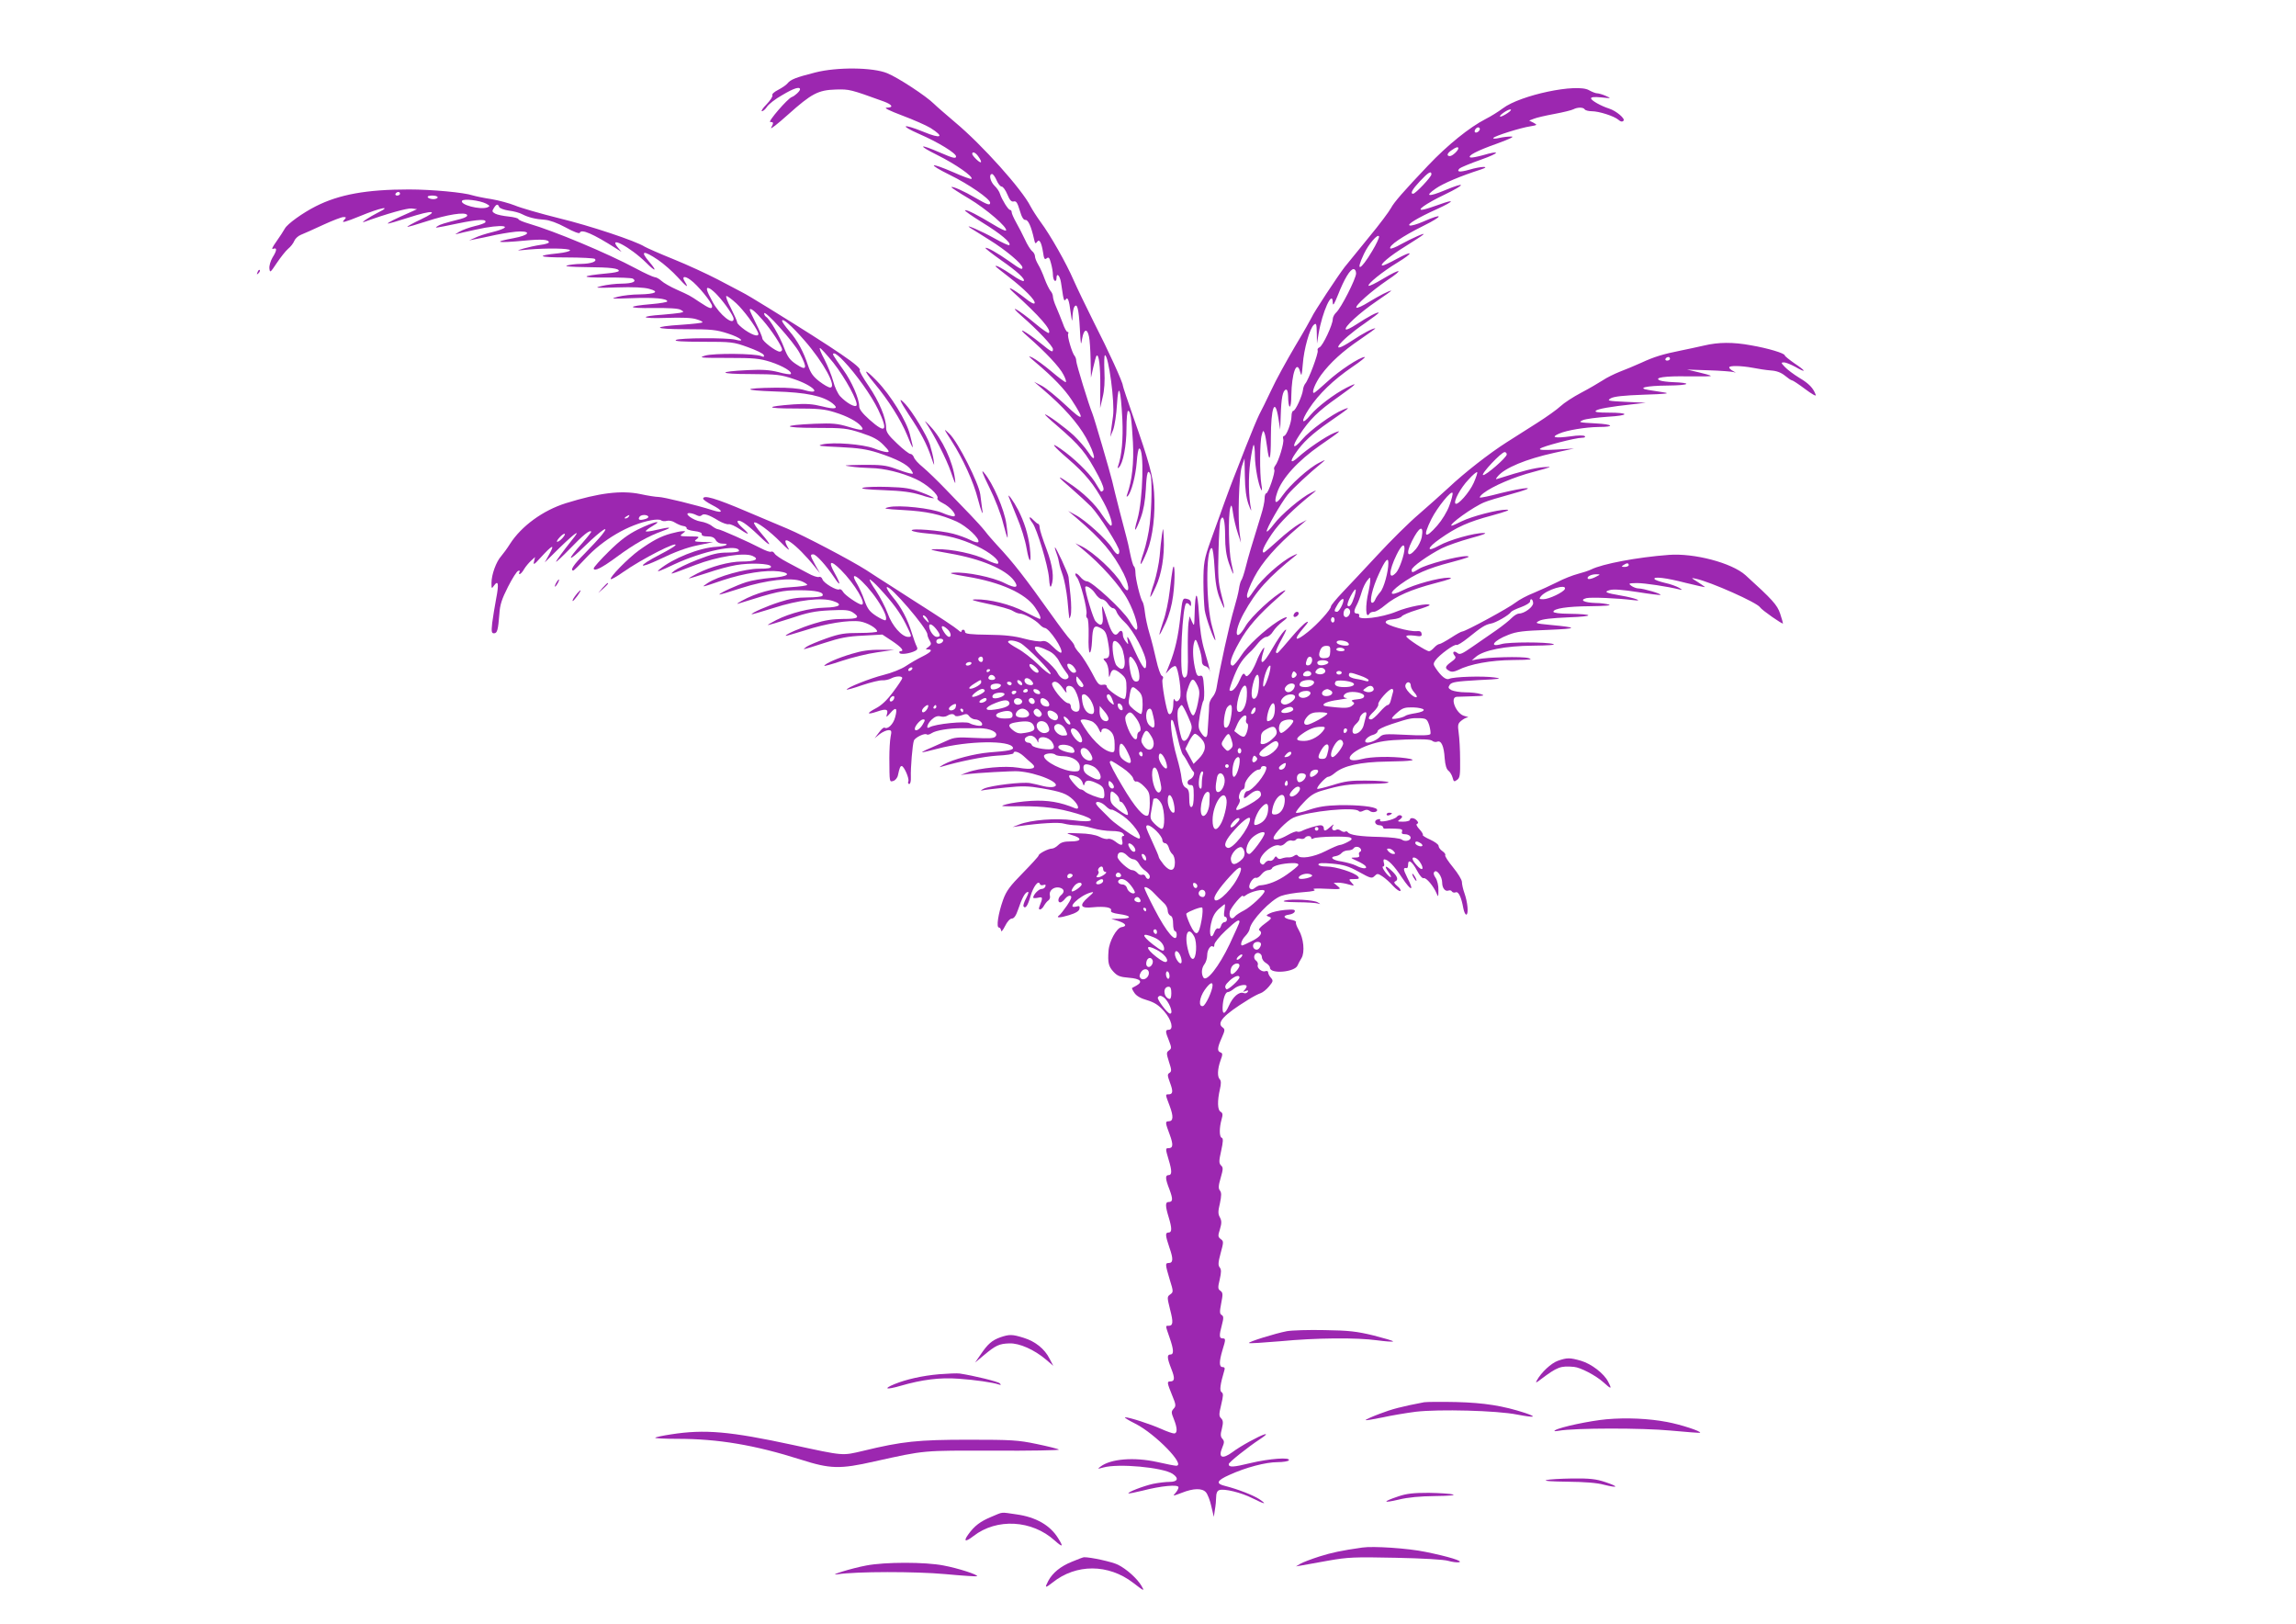 <?xml version="1.0" standalone="no"?>
<!DOCTYPE svg PUBLIC "-//W3C//DTD SVG 20010904//EN"
 "http://www.w3.org/TR/2001/REC-SVG-20010904/DTD/svg10.dtd">
<svg version="1.0" xmlns="http://www.w3.org/2000/svg"
 width="1280pt" height="905pt" viewBox="0 0 1280 905"
 preserveAspectRatio="xMidYMid meet">
<g transform="translate(0,905) scale(0.1,-0.1)"
fill="#9c27b0" stroke="none">
<path d="M4545 8646 c-110 -28 -137 -39 -155 -61 -7 -9 -31 -25 -52 -36 -22
-11 -36 -24 -32 -30 3 -6 -11 -28 -32 -50 -21 -21 -33 -39 -26 -39 6 0 19 11
28 25 9 14 47 44 85 65 65 39 99 49 99 32 0 -10 -29 -37 -46 -43 -23 -8 -136
-139 -120 -139 19 0 20 -4 5 -32 -6 -12 36 21 94 73 132 118 168 137 267 140
76 2 80 1 268 -67 48 -18 55 -34 15 -34 -18 -1 16 -17 87 -44 64 -24 134 -55
157 -69 81 -51 61 -63 -38 -22 -118 48 -138 38 -24 -12 106 -46 205 -107 205
-125 0 -14 -19 -9 -88 21 -119 52 -130 43 -17 -13 101 -50 203 -121 191 -133
-3 -3 -48 13 -99 36 -136 59 -151 50 -22 -14 105 -51 225 -134 225 -155 0 -17
-16 -11 -80 26 -66 39 -130 67 -136 61 -2 -2 42 -31 98 -64 96 -57 220 -164
206 -178 -3 -4 -35 12 -71 34 -86 52 -146 83 -157 79 -5 -2 38 -32 96 -68 103
-63 163 -114 151 -126 -3 -4 -41 14 -84 38 -67 38 -177 86 -133 57 8 -5 57
-35 107 -67 88 -54 183 -134 183 -153 0 -15 -11 -10 -74 35 -65 46 -125 80
-132 74 -2 -3 36 -32 85 -67 95 -66 138 -107 128 -117 -4 -4 -33 11 -64 33
-53 36 -93 58 -93 49 0 -2 33 -28 73 -59 88 -68 151 -131 145 -147 -2 -7 -24
4 -53 28 -68 53 -114 76 -65 32 147 -133 214 -210 197 -226 -3 -3 -37 20 -75
52 -94 79 -159 115 -77 43 91 -79 175 -169 175 -185 0 -21 -6 -18 -70 34 -85
68 -141 97 -70 36 97 -85 178 -170 199 -213 12 -22 17 -41 12 -41 -5 0 -41 27
-80 60 -39 33 -86 67 -104 76 -28 13 -27 11 13 -23 102 -86 165 -152 205 -213
75 -115 67 -123 -32 -30 -50 47 -110 96 -134 109 l-44 23 50 -43 c113 -96 192
-185 239 -268 53 -95 62 -157 12 -80 -16 24 -52 65 -80 92 -48 44 -147 117
-160 117 -4 0 26 -28 65 -61 132 -114 164 -153 233 -283 24 -47 33 -73 26 -80
-5 -5 -11 -8 -13 -5 -2 2 -18 28 -36 57 -32 49 -116 131 -189 181 -62 43 -41
15 44 -58 94 -81 144 -142 197 -241 36 -67 55 -130 40 -130 -5 0 -26 27 -48
59 -39 61 -106 126 -188 180 -69 48 -65 37 15 -31 40 -35 90 -81 111 -102 45
-47 157 -223 157 -248 0 -28 -17 -21 -40 17 -28 46 -149 156 -203 184 l-42 23
45 -38 c142 -121 205 -196 264 -311 41 -83 31 -131 -12 -55 -35 62 -154 173
-222 207 l-35 17 40 -33 c101 -82 211 -205 253 -284 40 -75 65 -165 46 -165
-5 0 -22 23 -39 52 -33 56 -208 218 -236 218 -10 0 -26 11 -37 25 -11 13 -22
21 -26 18 -3 -4 0 -13 8 -22 18 -20 59 -178 53 -203 -3 -10 -1 -21 5 -24 5 -4
8 -45 7 -97 -2 -52 1 -92 6 -94 6 -2 11 27 13 64 3 78 11 92 46 73 29 -15 35
-27 46 -95 9 -56 5 -75 -18 -75 -13 0 -13 -2 1 -18 10 -10 17 -36 18 -58 1
-32 2 -34 8 -15 9 34 24 36 60 6 28 -24 31 -33 31 -80 0 -30 -4 -57 -10 -60
-13 -8 -100 52 -100 69 0 8 -8 12 -23 9 -20 -4 -28 5 -60 68 -21 39 -51 87
-67 106 -17 18 -30 38 -30 43 0 5 -10 20 -22 33 -13 13 -59 74 -103 136 -151
212 -216 296 -307 393 -22 24 -52 58 -66 77 -15 19 -52 60 -82 91 -30 31 -92
95 -137 142 -45 47 -103 103 -127 123 -25 20 -48 45 -51 56 -4 10 -12 19 -20
19 -7 0 -41 26 -74 58 -49 46 -61 64 -61 88 0 54 -39 147 -97 232 -31 45 -54
85 -50 88 15 15 -126 111 -508 347 -66 41 -133 81 -150 89 -16 9 -77 40 -135
71 -58 30 -168 81 -245 112 -77 31 -149 63 -161 70 -50 32 -305 117 -479 159
-104 26 -215 58 -245 71 -30 12 -89 28 -130 35 -41 6 -88 16 -105 21 -47 16
-228 33 -355 33 -237 0 -390 -28 -520 -94 -73 -37 -158 -98 -172 -124 -7 -13
-28 -45 -47 -72 -22 -31 -29 -45 -18 -41 23 9 21 -9 -4 -49 -11 -19 -19 -46
-17 -61 3 -25 5 -23 41 31 21 31 49 67 63 79 15 12 30 32 35 45 5 12 21 27 36
33 16 6 71 31 123 55 52 24 104 44 114 44 18 0 18 -1 2 -19 -14 -15 9 -9 90
24 116 48 184 61 103 21 -48 -24 -105 -62 -79 -53 130 47 239 77 264 75 l31
-4 -40 -18 c-82 -36 -126 -58 -123 -62 2 -2 53 13 112 32 142 46 179 41 72 -9
-44 -21 -77 -39 -75 -41 2 -2 51 12 109 31 113 37 213 53 224 35 4 -7 -9 -15
-34 -22 -98 -25 -116 -31 -130 -40 -20 -13 -20 -13 115 15 112 23 162 25 150
5 -3 -4 -29 -14 -57 -20 -29 -7 -69 -21 -88 -32 -19 -11 -26 -16 -16 -13 11 3
59 15 108 25 149 34 230 21 92 -14 -34 -8 -77 -22 -95 -31 l-34 -15 30 6 c17
3 71 14 120 25 50 10 110 19 133 19 67 0 47 -22 -32 -37 -125 -23 -97 -29 61
-14 92 9 133 6 133 -10 0 -4 -21 -11 -47 -14 -27 -4 -68 -13 -93 -20 -45 -13
-45 -13 25 -6 106 9 230 7 233 -4 1 -5 -28 -13 -66 -17 -129 -13 -112 -23 43
-23 84 0 157 -4 161 -8 15 -14 -19 -27 -76 -28 -30 0 -66 -5 -80 -9 -15 -5 27
-8 110 -9 136 -1 180 -7 180 -21 0 -5 -30 -11 -67 -14 -148 -14 -151 -24 -8
-23 77 1 146 -2 153 -6 24 -16 0 -27 -61 -28 -34 0 -84 -6 -112 -13 -45 -11
-37 -12 85 -8 88 3 151 0 179 -8 60 -16 37 -29 -54 -31 -38 0 -92 -6 -120 -13
-46 -12 -39 -12 76 -8 127 5 199 -2 199 -18 0 -4 -39 -11 -87 -15 -143 -12
-139 -24 7 -22 89 1 142 -2 155 -10 19 -11 19 -12 -5 -17 -14 -2 -56 -7 -95
-10 -135 -9 -123 -23 17 -18 91 3 147 1 172 -8 21 -6 35 -14 32 -17 -3 -3 -54
-9 -114 -13 -173 -11 -161 -25 21 -25 144 0 170 -3 235 -24 72 -23 103 -51 40
-34 -46 11 -310 10 -330 -2 -11 -7 35 -10 150 -10 160 0 171 -1 251 -30 47
-17 87 -36 89 -44 4 -11 0 -12 -14 -6 -34 15 -265 17 -312 3 -40 -12 -30 -13
125 -13 147 0 177 -3 238 -22 70 -23 125 -56 113 -68 -3 -3 -34 1 -69 11 -48
12 -90 15 -169 11 -174 -8 -166 -22 13 -22 149 -1 169 -3 243 -28 109 -36 162
-92 57 -61 -29 9 -89 14 -162 13 -184 -2 -185 -15 -1 -21 175 -5 269 -25 322
-67 36 -29 16 -35 -59 -16 -52 13 -89 16 -159 11 -162 -12 -159 -23 6 -23 130
0 166 -3 223 -21 69 -21 125 -51 147 -77 22 -26 5 -27 -70 -4 -61 18 -88 21
-188 17 -188 -8 -184 -23 6 -23 156 0 173 -2 253 -28 67 -22 95 -37 125 -68
31 -32 35 -39 19 -39 -11 0 -44 9 -74 21 -62 23 -224 36 -286 22 -33 -8 -17
-10 95 -15 106 -5 152 -12 215 -32 102 -33 164 -65 184 -95 15 -24 15 -24 -9
-19 -14 3 -51 15 -82 27 -48 17 -78 21 -180 20 -102 -2 -113 -3 -68 -9 30 -5
82 -8 114 -9 74 -1 173 -25 251 -61 62 -28 132 -91 121 -108 -3 -5 10 -17 29
-26 42 -20 84 -70 63 -74 -8 -1 -37 7 -64 19 -61 26 -242 46 -300 32 -34 -8
-24 -10 81 -16 131 -7 208 -24 298 -64 57 -26 132 -97 121 -114 -3 -5 -23 0
-44 11 -22 11 -65 27 -96 35 -73 19 -239 32 -231 18 4 -6 45 -13 92 -17 107
-9 177 -27 271 -70 72 -34 129 -80 118 -97 -3 -5 -31 4 -63 20 -66 34 -196 61
-280 60 -49 -1 -39 -4 74 -24 174 -30 311 -88 358 -151 30 -41 10 -46 -53 -14
-65 33 -213 63 -283 58 -33 -2 -17 -7 73 -22 188 -31 326 -93 380 -171 27 -39
37 -65 26 -65 -2 0 -40 18 -83 40 -81 42 -197 71 -276 69 -31 -1 -13 -7 72
-25 62 -13 124 -30 137 -39 13 -8 30 -15 39 -15 23 0 87 -35 109 -59 11 -12
24 -21 30 -21 25 -1 107 -123 92 -138 -4 -3 -24 11 -45 32 -29 29 -44 36 -62
32 -13 -4 -58 3 -99 14 -55 15 -109 21 -202 22 -98 1 -128 5 -128 15 0 7 -4
13 -10 13 -5 0 -10 -4 -10 -10 0 -5 -8 -2 -18 8 -17 15 -95 67 -251 166 -25
16 -82 53 -126 81 -44 28 -105 67 -135 87 -88 56 -347 192 -440 231 -47 20
-148 63 -225 95 -178 76 -245 95 -245 72 0 -5 23 -21 50 -35 63 -32 65 -49 3
-29 -91 29 -275 74 -302 74 -14 0 -60 7 -101 16 -106 22 -229 7 -416 -51 -127
-40 -247 -127 -311 -227 -15 -24 -37 -54 -49 -68 -28 -31 -54 -103 -54 -149 0
-33 1 -34 14 -15 24 33 28 9 12 -73 -8 -43 -18 -104 -22 -135 -5 -49 -4 -58
10 -58 18 0 23 18 30 109 3 50 14 83 48 150 24 47 49 87 57 89 8 3 11 0 7 -7
-4 -6 -3 -11 1 -11 5 0 16 12 25 28 9 15 27 36 39 47 l22 20 -6 -25 c-5 -21 1
-18 36 21 67 73 81 79 51 23 l-27 -49 84 83 c91 88 121 107 67 41 -47 -59 -87
-113 -88 -120 0 -4 35 29 78 73 73 76 109 105 118 95 2 -2 -20 -30 -49 -63
-93 -103 -83 -113 15 -16 94 91 143 122 93 60 -14 -18 -57 -64 -95 -103 -61
-61 -84 -95 -64 -95 4 0 34 30 68 67 98 106 240 189 366 213 25 5 50 5 55 0 6
-5 21 -7 33 -3 12 3 32 -1 45 -10 13 -8 33 -17 46 -19 12 -1 20 -7 19 -13 -2
-5 17 -12 42 -15 29 -3 44 -10 42 -17 -1 -9 10 -13 33 -13 24 0 37 -6 45 -20
6 -12 21 -20 35 -20 50 0 23 -15 -32 -18 -94 -5 -242 -64 -318 -127 -21 -18 3
-9 85 30 156 73 360 116 360 74 0 -5 -29 -9 -65 -9 -51 0 -85 -8 -167 -40 -57
-22 -114 -50 -128 -61 -29 -24 -35 -26 117 32 122 47 274 71 319 50 40 -18 14
-31 -62 -31 -67 0 -171 -28 -246 -66 -27 -14 -48 -26 -48 -28 0 -2 45 12 101
30 55 19 129 39 162 44 78 14 189 9 195 -7 3 -10 -15 -13 -67 -13 -77 0 -231
-43 -286 -80 -39 -26 -38 -26 85 16 118 39 241 58 313 49 75 -11 52 -29 -44
-36 -46 -4 -109 -14 -139 -24 -53 -17 -150 -61 -150 -69 0 -2 55 14 122 36
139 45 281 61 337 38 17 -7 31 -16 31 -20 0 -4 -42 -10 -92 -13 -96 -5 -196
-33 -273 -76 -22 -12 -31 -19 -20 -16 218 69 248 75 341 75 93 0 141 -11 129
-31 -4 -5 -41 -9 -83 -9 -56 0 -99 -7 -157 -26 -74 -24 -155 -60 -155 -68 0
-2 55 14 122 35 139 45 269 60 332 39 58 -19 39 -35 -46 -37 -82 -2 -193 -30
-270 -69 -27 -14 -48 -26 -48 -28 0 -2 55 14 123 36 100 34 140 42 224 46 84
4 107 2 128 -12 42 -28 29 -36 -54 -36 -58 0 -103 -7 -163 -26 -77 -24 -158
-59 -158 -68 0 -2 48 12 106 30 120 39 245 59 309 50 41 -7 95 -38 95 -56 0
-4 -44 -8 -97 -8 -83 0 -111 -4 -185 -30 -48 -17 -98 -38 -110 -46 -30 -21
-30 -21 97 20 89 29 130 37 217 41 l107 6 56 -37 c52 -35 69 -56 44 -56 -5 0
-7 -4 -4 -10 6 -10 58 -3 87 12 13 6 15 13 8 26 -5 9 -17 42 -26 72 -24 78
-60 147 -107 202 -22 27 -37 51 -33 55 15 15 226 -230 226 -263 0 -8 6 -23 13
-35 10 -17 9 -22 -7 -35 -17 -12 -18 -14 -3 -14 30 0 18 -15 -30 -39 -27 -13
-68 -37 -92 -53 -25 -17 -80 -39 -125 -50 -76 -19 -206 -71 -206 -82 0 -2 39
8 87 25 48 16 98 28 112 27 14 -1 36 4 48 10 26 14 63 16 63 2 0 -5 -23 -40
-51 -77 -34 -46 -65 -75 -96 -91 -55 -29 -51 -38 8 -18 49 17 63 13 53 -17 -5
-17 -2 -16 19 8 32 38 42 29 27 -24 -10 -38 -41 -68 -59 -57 -4 3 -18 -9 -31
-27 l-24 -32 28 23 c16 12 38 22 49 22 17 0 19 -4 12 -37 -4 -21 -7 -74 -7
-118 1 -139 0 -134 22 -128 11 3 23 17 26 32 9 42 13 51 21 51 13 -1 43 -69
37 -85 -4 -8 -1 -15 5 -15 6 0 10 16 9 38 -2 51 9 183 17 204 7 18 62 44 72
34 4 -3 16 0 28 8 23 15 97 27 165 27 25 0 69 0 98 0 63 0 111 -24 92 -46 -9
-11 -35 -12 -118 -8 -94 5 -113 3 -152 -15 -25 -11 -66 -29 -92 -41 -27 -11
-48 -22 -48 -24 0 -2 39 7 88 20 166 44 405 48 419 6 5 -13 -24 -19 -132 -27
-82 -7 -202 -38 -254 -67 -20 -11 -28 -18 -17 -14 104 31 238 58 314 63 50 2
92 9 92 13 0 17 29 9 56 -15 14 -13 35 -32 46 -41 33 -28 2 -38 -76 -24 -73
12 -215 -1 -282 -26 l-39 -15 35 5 c58 7 253 18 285 16 107 -7 250 -68 202
-86 -10 -4 -37 -3 -60 3 -23 6 -56 14 -74 17 -42 8 -220 -13 -258 -31 -16 -8
-21 -12 -10 -10 11 3 70 10 131 16 94 10 127 9 202 -4 110 -19 139 -30 175
-64 31 -30 37 -58 10 -47 -81 34 -152 46 -243 41 -52 -3 -115 -12 -139 -19
-42 -12 -36 -12 85 -11 125 0 199 -9 308 -41 113 -33 101 -53 -22 -37 -97 13
-234 2 -301 -24 l-36 -14 35 5 c119 17 223 23 252 14 18 -5 49 -9 68 -9 20 0
60 -7 90 -16 30 -9 78 -16 107 -16 33 0 56 -5 64 -14 8 -10 8 -14 0 -14 -7 0
-9 -9 -5 -25 7 -30 -5 -32 -39 -5 -14 11 -32 17 -40 14 -8 -3 -30 2 -48 12
-22 11 -62 18 -114 19 -74 3 -77 2 -41 -9 60 -17 58 -36 -3 -36 -38 0 -56 -5
-71 -20 -11 -11 -27 -20 -35 -20 -21 0 -75 -28 -75 -39 0 -4 -40 -48 -88 -97
-72 -73 -92 -100 -110 -150 -27 -76 -39 -154 -23 -154 6 0 11 -8 12 -17 0 -10
10 1 22 25 12 25 28 42 38 42 12 0 23 16 34 48 23 67 38 95 53 100 9 3 6 -8
-7 -34 -11 -20 -18 -41 -15 -46 10 -16 24 3 39 57 16 54 44 91 52 68 2 -7 11
-9 20 -6 11 4 14 2 11 -8 -3 -8 -12 -14 -21 -14 -16 0 -46 -31 -47 -48 0 -4
12 -4 27 -1 27 7 28 1 8 -48 -11 -26 12 -22 26 5 7 12 18 25 25 29 6 5 10 16
7 26 -7 27 21 50 51 45 29 -6 34 -24 11 -43 -17 -14 -20 -40 -4 -40 6 0 19 10
28 22 10 12 23 18 30 14 8 -5 1 -21 -21 -54 -18 -26 -37 -50 -43 -54 -21 -15
3 -15 55 1 37 11 56 23 58 35 3 15 -1 18 -17 13 -61 -16 15 60 79 78 21 6 19
2 -14 -27 -52 -45 -43 -63 28 -55 65 6 106 -1 100 -18 -4 -9 10 -15 45 -20 69
-9 74 -25 9 -26 l-53 -1 38 -11 c44 -14 53 -30 19 -35 -27 -4 -69 -80 -72
-132 -5 -65 0 -87 27 -116 22 -24 37 -30 87 -34 64 -5 80 -22 41 -44 -11 -6
-22 -12 -24 -13 -2 -1 4 -14 13 -27 11 -17 35 -31 71 -41 42 -13 64 -27 95
-62 42 -48 55 -103 25 -103 -19 0 -19 -10 2 -61 15 -39 15 -43 0 -54 -15 -11
-15 -16 0 -64 15 -45 15 -53 3 -61 -13 -8 -12 -15 3 -56 18 -48 16 -64 -9 -64
-18 0 -18 1 7 -65 22 -59 20 -85 -6 -85 -20 0 -19 -8 6 -74 21 -57 19 -76 -7
-76 -17 0 -17 -3 1 -64 19 -62 19 -86 0 -86 -20 0 -19 -20 5 -81 20 -54 19
-69 -6 -69 -18 0 -18 -22 1 -84 19 -62 19 -86 0 -86 -20 0 -19 -15 5 -86 22
-62 20 -84 -5 -84 -20 0 -19 -8 6 -92 21 -67 21 -70 3 -83 -18 -13 -18 -15 -1
-84 19 -72 17 -91 -9 -91 -17 0 -18 4 6 -65 24 -69 25 -95 5 -95 -20 0 -19
-19 5 -80 21 -53 19 -70 -6 -70 -19 0 -18 -7 10 -76 22 -53 23 -61 9 -76 -14
-16 -14 -21 1 -58 20 -50 21 -80 1 -80 -8 0 -40 11 -71 25 -63 28 -178 65
-201 65 -9 0 17 -16 57 -36 111 -56 284 -234 227 -234 -7 0 -55 9 -107 21
-128 28 -258 18 -315 -26 -18 -13 -17 -14 15 -5 84 24 332 1 387 -35 37 -25
29 -45 -17 -45 -21 0 -63 -5 -92 -11 -54 -12 -144 -47 -137 -53 2 -2 37 5 78
15 104 27 201 36 201 19 0 -8 -8 -22 -17 -32 -17 -18 -15 -18 35 1 65 26 114
27 135 3 9 -10 23 -45 30 -78 l14 -59 6 40 c4 22 7 54 7 71 0 21 6 34 17 38
26 10 122 -13 185 -45 70 -35 85 -37 38 -5 -34 22 -118 55 -189 73 -55 13 -49
30 23 62 92 42 203 71 269 71 30 0 59 5 62 10 12 19 -108 10 -213 -15 -98 -24
-122 -25 -122 -6 0 10 107 95 174 139 32 21 42 31 26 27 -31 -9 -134 -65 -179
-99 -57 -42 -81 -31 -57 25 12 29 12 36 1 49 -11 12 -12 24 -3 57 8 34 7 45
-4 57 -13 13 -13 22 0 76 12 51 13 63 2 70 -12 8 -8 42 16 123 4 11 0 17 -10
17 -20 0 -20 30 -1 94 19 61 19 66 0 66 -18 0 -19 16 -3 75 10 38 10 48 -1 55
-12 7 -12 18 -3 65 10 51 10 59 -4 70 -15 10 -15 18 -4 64 9 40 9 55 0 66 -10
12 -9 28 5 80 17 62 17 66 1 78 -16 12 -17 18 -5 55 10 34 10 47 0 66 -11 19
-11 34 0 79 9 44 9 59 0 71 -9 11 -9 26 4 70 14 49 15 58 2 70 -12 13 -12 24
1 82 11 50 12 69 3 72 -14 5 -14 55 -1 102 8 27 7 36 -5 43 -18 9 -19 61 -4
126 7 30 7 47 -1 55 -14 14 -13 56 4 104 13 35 13 41 0 46 -19 7 -18 25 7 81
19 43 19 48 4 59 -34 25 8 70 141 152 28 18 61 35 72 38 12 4 33 21 47 38 23
28 24 32 10 48 -8 9 -15 22 -15 29 0 7 -6 11 -14 8 -19 -8 -50 16 -44 34 3 8
-2 19 -10 25 -20 14 -8 47 15 42 10 -2 18 -12 18 -23 0 -11 10 -26 23 -33 12
-7 22 -19 22 -26 0 -37 140 -25 154 13 4 9 13 27 22 41 19 32 12 110 -16 157
-11 19 -18 38 -15 43 3 4 -11 11 -30 14 -41 8 -46 23 -8 28 14 2 29 9 31 17 4
11 -7 13 -55 9 -33 -3 -71 -12 -84 -19 -22 -11 -22 -13 -4 -19 17 -6 14 -11
-23 -38 -24 -17 -38 -33 -32 -37 22 -14 8 -36 -40 -60 -27 -14 -52 -25 -55
-25 -13 0 -3 32 17 52 12 12 24 31 25 41 7 46 119 163 175 183 24 9 79 18 123
21 56 4 74 9 60 15 -12 5 14 7 67 4 86 -4 87 -3 65 15 l-22 18 25 1 c14 0 40
-4 59 -10 33 -9 33 -9 16 10 -18 20 -17 20 15 20 26 0 30 3 21 14 -18 22 -124
56 -175 56 -28 0 -46 5 -46 11 0 9 22 10 77 5 64 -6 91 -14 149 -46 65 -36 72
-38 87 -23 15 15 18 15 44 -2 15 -10 43 -34 60 -54 18 -19 36 -31 40 -27 4 4
-3 16 -17 27 -17 14 -21 22 -12 26 19 8 14 27 -16 56 -37 36 -49 34 -22 -3 12
-16 18 -30 13 -29 -13 0 -56 59 -43 59 7 0 9 8 5 20 -3 11 -3 20 2 20 21 0 55
-35 99 -102 53 -79 70 -78 29 1 -23 47 -24 56 -2 52 4 0 7 8 7 20 0 33 23 17
50 -34 14 -27 30 -45 37 -42 14 5 56 -46 72 -85 9 -22 10 -21 10 18 1 24 -6
54 -15 68 -12 17 -14 28 -7 35 14 14 43 -27 43 -61 0 -30 17 -51 35 -44 7 3
16 1 19 -5 4 -6 13 -8 21 -5 16 7 32 -27 43 -89 4 -21 12 -37 17 -35 13 4 7
69 -11 120 -8 22 -14 50 -14 62 0 12 -22 48 -49 81 -27 33 -47 63 -44 68 3 5
-4 15 -16 23 -12 8 -21 21 -21 29 0 8 -21 23 -47 35 -25 11 -44 23 -41 26 3 3
-5 17 -19 32 -14 15 -20 28 -13 30 8 3 8 8 -1 18 -13 16 -39 19 -39 4 0 -5
-17 -10 -37 -10 -33 0 -35 1 -18 13 13 10 15 16 6 21 -7 5 -18 1 -24 -7 -14
-17 -103 -36 -93 -19 4 6 -2 8 -13 5 -25 -6 -16 -33 10 -33 10 0 19 -5 19 -10
0 -6 6 -10 13 -9 6 1 32 1 56 0 34 -1 42 -4 37 -16 -4 -11 1 -15 18 -15 13 0
26 -7 29 -14 8 -20 -29 -31 -48 -16 -8 7 -58 13 -122 15 -112 2 -169 11 -179
26 -3 5 -10 7 -15 3 -5 -3 -16 0 -24 6 -8 6 -19 9 -25 5 -18 -11 -32 5 -18 23
7 10 1 7 -13 -5 -30 -27 -39 -29 -39 -8 0 8 -8 15 -17 15 -19 0 -79 -18 -106
-32 -10 -5 -22 -6 -26 -3 -5 3 -29 -6 -53 -20 -44 -25 -78 -32 -78 -16 0 21
75 97 110 113 84 37 350 63 366 36 3 -4 14 -3 25 3 15 7 24 7 35 -1 15 -13 49
-6 40 9 -10 15 -104 25 -211 23 -74 -2 -116 -9 -167 -26 -37 -13 -70 -20 -73
-16 -3 4 17 30 43 57 36 39 60 54 102 66 107 31 146 37 270 38 149 1 127 17
-27 18 -84 1 -117 -4 -183 -25 -45 -14 -84 -23 -86 -21 -8 7 47 67 60 67 7 0
23 9 36 20 49 42 144 63 292 65 143 2 180 8 106 19 -80 11 -194 9 -246 -5
-110 -28 -78 37 38 78 62 21 98 27 208 31 90 3 136 1 146 -7 7 -6 20 -9 29 -5
22 8 37 -25 41 -93 3 -38 10 -61 21 -69 9 -7 19 -24 23 -38 6 -24 9 -25 25
-13 16 11 18 27 17 112 0 55 -4 123 -8 150 -6 44 -5 52 15 68 11 9 27 18 35
18 7 1 0 4 -17 8 -46 10 -85 104 -44 107 8 0 48 2 89 3 64 2 71 4 45 12 -16 6
-55 10 -85 10 -30 0 -65 6 -78 12 -19 11 -20 15 -9 31 11 14 36 18 157 25 127
6 138 8 90 15 -63 9 -227 4 -251 -8 -17 -8 -45 14 -76 61 -13 19 -13 25 -1 42
22 31 107 93 118 86 5 -3 34 15 65 40 74 60 95 73 126 79 27 4 103 48 113 65
3 5 28 17 56 27 27 10 50 24 50 31 0 21 16 15 17 -8 2 -21 -48 -59 -79 -59 -9
0 -27 -11 -40 -24 -13 -14 -51 -44 -85 -68 -35 -24 -94 -65 -133 -92 -59 -41
-72 -47 -85 -36 -19 16 -32 5 -16 -14 10 -11 6 -18 -19 -36 -35 -25 -37 -35
-11 -49 14 -8 27 -6 49 4 67 34 184 55 306 56 99 1 115 3 86 11 -35 10 -228 5
-285 -7 l-30 -6 22 19 c43 38 166 62 319 63 85 1 129 4 114 9 -36 12 -249 12
-289 0 -74 -21 -44 20 37 51 47 19 85 23 222 28 169 7 171 13 10 28 -80 8 -84
9 -60 22 17 10 71 16 165 20 147 5 146 18 -2 20 -46 0 -83 5 -83 11 0 18 77
30 205 31 81 1 121 4 105 9 -14 4 -47 9 -75 9 -63 2 -92 16 -51 27 27 6 172 0
261 -11 63 -8 9 12 -67 25 -88 15 -99 21 -63 31 20 6 70 2 154 -11 68 -11 126
-18 128 -16 7 6 -95 36 -122 36 -12 0 -30 7 -41 15 -17 13 -15 14 32 15 44 0
169 -19 239 -36 15 -4 14 -1 -5 10 -14 8 -49 21 -78 27 -29 7 -55 16 -58 21
-10 16 63 8 174 -21 62 -15 110 -26 107 -23 -3 3 -22 16 -42 29 -37 23 -37 23
-8 17 83 -18 341 -133 357 -159 9 -15 128 -98 128 -90 0 3 -7 28 -16 55 -16
48 -43 78 -193 214 -77 69 -287 124 -428 113 -175 -13 -370 -50 -432 -81 -14
-7 -48 -18 -75 -25 -27 -7 -79 -27 -115 -46 -36 -18 -95 -45 -131 -60 -36 -14
-81 -38 -100 -53 -37 -30 -281 -162 -298 -162 -6 0 -34 -16 -63 -35 -30 -19
-59 -35 -65 -35 -6 0 -19 -9 -29 -20 -10 -11 -22 -20 -28 -20 -16 0 -127 72
-127 83 0 6 17 7 44 4 38 -6 44 -4 41 11 -1 12 -10 16 -27 14 -41 -4 -173 33
-173 49 0 9 13 15 40 17 22 2 45 9 50 17 6 7 43 23 83 35 40 12 72 24 72 27 0
14 -122 -9 -185 -36 -82 -34 -218 -50 -208 -25 3 8 -1 14 -11 14 -20 0 -20 14
-2 48 8 15 20 47 27 71 7 24 21 53 31 65 17 21 17 21 17 1 0 -11 -4 -38 -9
-60 -20 -81 -17 -161 5 -125 3 6 14 10 25 10 10 0 38 16 62 37 60 50 144 87
278 122 85 22 105 30 77 31 -56 0 -191 -37 -258 -71 -74 -37 -81 -17 -11 34
79 57 151 89 282 123 94 25 115 33 85 34 -51 0 -220 -45 -263 -70 -39 -24 -42
-24 -42 -6 0 16 93 82 168 120 30 15 102 40 160 56 72 19 96 29 74 29 -53 1
-192 -38 -249 -70 -73 -41 -70 -14 5 38 92 65 159 95 287 129 84 23 109 33 84
33 -49 1 -194 -37 -251 -65 -26 -13 -50 -24 -54 -24 -27 0 121 107 183 131 15
7 82 27 148 45 80 22 108 33 85 33 -19 0 -84 -13 -145 -28 -60 -16 -112 -27
-115 -24 -3 2 6 13 20 24 51 39 168 90 280 119 104 28 109 30 55 26 -50 -4
-118 -21 -250 -63 -18 -6 -19 -5 -6 11 39 48 158 97 316 132 l110 24 -100 -6
c-72 -4 -97 -2 -89 5 12 13 197 61 234 61 14 0 20 4 15 9 -6 5 -38 5 -78 -1
-90 -12 -114 -6 -65 15 42 19 148 36 220 37 94 0 82 15 -17 20 -92 5 -98 6
-71 18 16 7 78 15 138 19 124 7 126 23 3 23 -55 0 -76 3 -69 10 11 11 79 23
209 37 l70 8 -110 5 c-102 5 -108 6 -85 20 18 10 71 16 185 20 126 4 149 7
110 13 -27 4 -65 10 -83 13 -70 11 -15 24 106 25 122 1 142 15 27 19 -27 1
-59 5 -70 9 -40 16 27 26 159 23 71 -1 127 0 124 3 -3 3 -34 12 -69 20 l-64
15 120 -4 c66 -2 129 -7 140 -10 16 -5 15 -4 -2 5 -13 7 -23 16 -23 21 0 11
66 10 131 -2 30 -6 75 -13 102 -15 32 -2 57 -12 78 -29 17 -14 34 -26 39 -26
5 0 38 -22 74 -49 36 -27 62 -42 59 -33 -14 39 -38 64 -92 96 -31 19 -67 46
-80 60 -23 24 -23 26 -5 26 10 0 39 -12 63 -25 64 -37 61 -24 -4 19 -30 21
-55 41 -55 45 0 12 -94 40 -187 56 -102 19 -183 18 -263 -1 -36 -8 -94 -21
-130 -28 -100 -20 -149 -35 -220 -68 -36 -16 -90 -39 -120 -50 -30 -12 -73
-33 -95 -48 -22 -14 -76 -46 -120 -69 -44 -23 -96 -57 -115 -75 -19 -18 -78
-60 -130 -93 -52 -33 -129 -82 -170 -108 -96 -61 -236 -170 -325 -254 -39 -36
-114 -103 -166 -148 -53 -45 -155 -146 -228 -225 -73 -79 -162 -173 -197 -210
-35 -37 -64 -72 -64 -78 0 -17 -74 -99 -128 -142 -73 -59 -85 -48 -25 22 27
31 31 40 15 31 -12 -6 -49 -44 -83 -84 -81 -95 -78 -92 -85 -84 -4 3 10 37 31
74 29 54 32 63 14 46 -13 -13 -41 -55 -64 -95 -56 -99 -79 -105 -49 -11 12 39
-25 -19 -42 -66 -10 -25 -26 -55 -36 -66 -16 -17 -20 -18 -28 -5 -7 11 -14 4
-30 -33 -19 -43 -43 -67 -55 -55 -3 3 9 39 26 82 28 67 46 93 98 141 6 6 23
25 37 43 14 17 34 32 44 32 10 0 27 13 37 30 10 16 34 41 53 55 44 32 23 33
-27 1 -74 -48 -171 -138 -204 -191 -19 -30 -40 -54 -46 -55 -25 0 -12 46 35
129 47 85 107 153 217 250 41 36 51 47 30 37 -54 -26 -179 -142 -210 -194 -59
-102 -70 -39 -12 68 70 127 137 201 292 325 13 10 6 9 -20 -4 -63 -31 -169
-126 -211 -188 -33 -49 -40 -54 -42 -36 -2 12 16 60 40 105 43 83 125 177 243
277 l50 43 -43 -23 c-23 -13 -76 -54 -116 -91 -41 -37 -77 -68 -80 -68 -16 0
-1 36 44 103 43 64 122 142 235 232 17 14 15 14 -15 -1 -53 -25 -169 -123
-209 -177 -20 -26 -37 -44 -39 -39 -4 13 78 156 117 205 30 36 120 120 194
180 19 16 17 16 -18 -2 -56 -27 -163 -123 -205 -183 -37 -54 -51 -46 -30 16
26 79 116 178 240 264 116 80 125 88 78 69 -46 -19 -148 -88 -200 -135 -42
-38 -50 -28 -16 21 40 60 93 109 188 175 116 80 125 88 77 68 -60 -24 -185
-115 -227 -165 -52 -61 -62 -45 -16 24 58 88 104 133 215 211 108 77 118 88
48 53 -69 -35 -162 -106 -200 -151 -51 -62 -57 -39 -9 34 53 81 136 161 240
232 46 31 77 56 70 56 -27 0 -142 -76 -208 -137 -38 -35 -71 -63 -75 -63 -15
0 8 56 40 100 51 69 121 133 219 199 50 34 87 61 83 61 -15 0 -67 -27 -130
-69 -137 -90 -75 -4 69 95 46 32 82 59 80 61 -6 6 -60 -23 -124 -65 -29 -19
-55 -32 -59 -28 -12 11 77 93 170 156 49 33 86 60 83 60 -12 0 -65 -27 -124
-63 -35 -22 -66 -36 -70 -32 -10 10 81 91 172 153 95 63 78 69 -24 8 -41 -25
-77 -42 -80 -39 -9 9 76 78 160 129 94 57 90 72 -5 20 -36 -20 -71 -36 -77
-36 -23 0 39 53 127 107 49 31 95 60 100 66 16 14 -64 -21 -124 -54 -29 -17
-56 -27 -60 -24 -12 14 67 68 184 126 117 58 113 74 -5 22 -30 -13 -61 -22
-70 -20 -21 4 43 43 152 92 96 44 103 58 12 25 -33 -12 -70 -24 -84 -27 -55
-13 6 31 115 83 120 58 119 73 -1 23 -91 -38 -114 -34 -50 10 42 29 136 69
251 106 61 20 3 19 -64 -1 -53 -15 -74 -13 -54 7 5 5 59 28 119 49 108 38 113
55 8 24 -30 -8 -60 -14 -66 -12 -22 8 38 39 149 78 73 27 98 39 78 39 -16 0
-47 -3 -67 -8 -21 -5 -36 -5 -33 0 7 11 152 57 207 65 39 7 40 7 17 20 l-24
12 26 10 c14 6 66 18 115 27 49 9 97 21 106 26 23 12 55 12 63 -1 3 -5 21 -10
39 -10 40 0 125 -27 149 -48 12 -11 21 -12 28 -5 11 11 -40 55 -81 68 -44 14
-100 45 -100 57 0 7 18 9 58 5 56 -6 57 -6 23 9 -18 8 -40 14 -48 14 -8 0 -28
8 -44 17 -67 40 -384 -27 -481 -101 -24 -18 -67 -45 -97 -60 -89 -46 -211
-144 -320 -259 -134 -141 -190 -205 -206 -236 -10 -19 -65 -93 -124 -164 -58
-71 -119 -146 -135 -166 -38 -49 -175 -257 -183 -279 -4 -9 -45 -82 -93 -162
-47 -80 -108 -190 -133 -245 -26 -55 -56 -116 -67 -136 -10 -20 -44 -101 -75
-180 -31 -79 -62 -160 -70 -179 -12 -29 -69 -185 -126 -345 -36 -100 -40 -126
-40 -230 0 -60 4 -130 7 -155 6 -43 53 -174 60 -168 1 2 -7 35 -18 73 -35 120
-37 440 -2 440 5 0 12 -49 15 -110 4 -79 12 -126 28 -168 13 -32 24 -57 26
-55 2 2 -6 37 -17 78 -16 63 -19 100 -15 235 2 88 7 168 12 178 15 34 25 -4
25 -94 0 -60 6 -104 21 -148 12 -34 23 -61 24 -59 2 2 -3 30 -11 63 -14 62
-18 261 -5 305 6 21 9 15 15 -30 4 -30 16 -80 26 -110 l18 -55 -6 45 c-13 82
-5 331 11 380 l15 45 2 -100 c1 -70 7 -117 20 -155 11 -30 18 -44 15 -30 -15
73 -16 178 -5 264 7 53 16 96 19 96 4 0 7 -28 7 -62 1 -62 19 -159 35 -188 5
-9 6 4 1 30 -10 61 -9 238 2 275 7 27 9 28 16 10 4 -11 10 -46 14 -77 12 -95
21 -73 21 50 0 172 23 231 42 110 l10 -63 3 80 c3 96 11 137 28 143 8 2 12 -9
13 -35 1 -80 18 -79 18 2 2 124 30 203 49 133 8 -29 9 -24 15 42 6 85 39 201
62 220 13 11 15 5 16 -46 l1 -59 9 55 c20 120 78 249 79 174 1 -22 7 -12 29
42 35 89 68 144 87 144 8 0 14 -10 14 -24 0 -29 -84 -194 -111 -218 -10 -9
-19 -26 -19 -37 0 -31 -56 -150 -74 -157 -8 -3 -13 -11 -10 -18 5 -14 -50
-162 -69 -184 -6 -7 -12 -23 -13 -35 -4 -34 -42 -117 -54 -117 -5 0 -10 -13
-10 -30 0 -35 -28 -110 -42 -110 -5 0 -7 -8 -4 -18 6 -19 -26 -125 -45 -148
-6 -7 -8 -17 -5 -22 7 -12 -33 -132 -45 -132 -5 0 -9 -13 -9 -30 0 -16 -9 -58
-20 -92 -55 -178 -70 -228 -85 -288 -9 -36 -20 -69 -25 -75 -4 -5 -10 -27 -13
-48 -3 -21 -15 -68 -26 -105 -27 -90 -81 -338 -99 -447 -2 -16 -12 -39 -22
-50 -10 -11 -19 -31 -19 -45 0 -14 -2 -47 -4 -75 -2 -27 -4 -62 -5 -77 -2 -35
-15 -35 -37 -1 -15 23 -16 34 -6 96 7 39 15 76 20 81 4 6 6 41 3 77 -4 58 -7
66 -22 62 -15 -4 -20 5 -29 47 -12 58 -13 116 -2 145 6 16 11 10 24 -30 10
-27 17 -61 17 -76 0 -18 6 -28 19 -32 11 -2 21 -13 24 -23 3 -15 4 -15 1 1 -1
11 -14 58 -28 105 -18 59 -27 123 -32 210 -8 133 -21 133 -24 0 -2 -71 -2 -74
-15 -45 l-13 30 -6 -35 c-3 -19 -5 -92 -4 -162 2 -89 -1 -131 -9 -139 -10 -10
-14 -8 -20 7 -18 43 -1 388 20 401 5 3 13 -1 18 -8 7 -11 9 -9 9 7 0 15 -8 23
-24 26 -23 5 -24 2 -35 -96 -13 -118 -30 -190 -60 -266 l-22 -55 21 23 c12 13
27 21 33 19 16 -5 37 -157 25 -179 -10 -21 -24 -23 -31 -5 -3 6 -6 -7 -6 -30
-1 -36 -14 -63 -26 -51 -12 12 -41 177 -34 191 6 10 4 17 -4 20 -7 3 -21 43
-31 88 -10 46 -27 113 -38 149 -11 36 -22 88 -25 115 -3 28 -9 55 -13 60 -12
15 -40 129 -40 163 0 17 -4 33 -9 36 -4 3 -13 34 -20 68 -7 35 -16 77 -21 93
-9 32 -67 256 -80 315 -12 50 -100 351 -110 375 -19 45 -90 276 -90 293 0 10
-4 22 -9 28 -14 15 -43 113 -36 124 3 5 2 10 -4 10 -5 0 -17 21 -26 48 -10 26
-26 66 -36 89 -11 24 -19 50 -19 60 0 9 -6 24 -14 32 -7 9 -22 39 -32 66 -10
28 -26 64 -36 80 -10 17 -18 37 -18 46 0 9 -7 23 -17 30 -9 8 -27 37 -39 64
-13 28 -35 70 -49 95 -14 25 -25 50 -25 57 0 7 -4 13 -9 13 -10 0 -45 56 -56
89 -3 12 -17 33 -31 46 -24 24 -33 65 -13 65 5 0 17 -16 25 -35 8 -19 21 -35
28 -35 8 0 22 -20 32 -44 13 -32 23 -42 35 -39 14 4 21 -6 34 -50 11 -38 21
-54 32 -53 15 1 32 -36 48 -108 5 -23 8 -27 16 -15 13 20 25 -1 34 -58 5 -36
9 -42 20 -33 11 9 16 4 24 -27 6 -21 11 -50 11 -65 0 -15 5 -30 10 -33 6 -3
10 3 10 15 0 33 19 14 25 -25 3 -19 8 -52 11 -72 4 -24 8 -32 14 -24 12 20 20
0 29 -72 7 -51 9 -55 10 -22 1 22 5 46 10 54 16 25 25 -10 31 -119 5 -96 6
-101 13 -57 9 53 28 59 38 11 4 -16 8 -74 9 -129 l2 -100 13 58 c7 32 15 60
18 64 13 13 22 -59 21 -172 l-1 -120 14 60 c10 39 13 91 10 148 -2 48 -1 87 3
87 20 0 56 -266 45 -340 -3 -25 -8 -61 -11 -80 l-4 -35 16 40 c8 22 18 85 21
140 8 129 21 92 30 -82 5 -110 -3 -201 -24 -262 -4 -11 -3 -13 5 -6 23 22 42
121 42 217 0 54 4 98 9 98 13 0 20 -44 27 -175 6 -114 -5 -215 -32 -290 -5
-13 -4 -17 3 -10 20 20 44 111 50 188 3 42 9 77 14 77 29 0 21 -285 -10 -394
-24 -82 -13 -77 19 9 15 41 24 91 28 158 4 92 12 117 26 81 9 -24 7 -179 -4
-274 -5 -47 -21 -118 -34 -158 -31 -90 -18 -86 19 5 32 80 47 209 39 328 -6
91 -30 178 -115 418 -32 92 -59 172 -59 177 0 18 -79 192 -162 354 -44 88 -95
194 -113 235 -39 91 -130 252 -184 324 -21 29 -46 68 -56 87 -47 94 -269 342
-420 468 -49 42 -103 88 -119 104 -42 42 -200 146 -260 170 -80 33 -280 35
-401 4z m3860 -226 c-16 -11 -34 -20 -40 -20 -16 1 38 40 55 40 8 0 2 -9 -15
-20z m-155 -89 c0 -12 -20 -25 -27 -18 -7 7 6 27 18 27 5 0 9 -4 9 -9z m-120
-108 c0 -12 -33 -43 -47 -43 -20 0 -16 16 10 33 24 17 37 21 37 10z m-2676
-45 c24 -34 19 -44 -9 -18 -14 13 -25 27 -25 32 0 16 19 8 34 -14z m2526 -100
c0 -14 -89 -108 -102 -108 -18 0 -5 24 38 70 47 50 64 60 64 38z m-5750 -108
c0 -5 -7 -10 -16 -10 -8 0 -12 5 -9 10 3 6 10 10 16 10 5 0 9 -4 9 -10z m210
-20 c0 -5 -11 -10 -24 -10 -14 0 -28 5 -31 10 -4 6 7 10 24 10 17 0 31 -4 31
-10z m270 -35 c22 -12 23 -14 7 -21 -40 -15 -155 15 -141 37 8 13 99 2 134
-16z m73 -19 c3 -7 27 -16 54 -20 26 -3 60 -12 74 -20 35 -18 76 -28 126 -31
26 -2 69 -17 117 -43 41 -23 76 -36 78 -30 8 24 74 -5 203 -87 l30 -19 -17 20
c-66 77 65 8 155 -81 52 -52 63 -49 17 5 -54 63 -34 67 49 11 32 -22 81 -65
109 -96 51 -56 64 -64 40 -25 -19 29 -3 35 31 10 39 -27 121 -127 121 -147 0
-18 -14 -14 -71 24 -55 37 -54 36 -127 69 -34 15 -72 37 -84 48 -12 11 -29 21
-38 21 -9 1 -56 22 -104 48 -163 87 -455 209 -599 251 -31 9 -57 20 -57 25 0
4 -24 11 -54 14 -30 3 -64 10 -75 16 -18 10 -19 14 -8 31 14 23 23 25 30 6z
m4867 -245 c-66 -111 -96 -121 -46 -16 26 55 78 115 84 97 2 -6 -15 -43 -38
-81z m-3649 -248 c40 -43 89 -114 89 -130 0 -40 -77 21 -116 92 -38 69 -43 90
-16 76 9 -5 29 -22 43 -38z m104 -44 c41 -38 107 -127 121 -163 10 -26 -23
-19 -72 14 -24 17 -44 36 -44 42 0 7 -16 42 -35 80 -20 37 -31 68 -25 68 6 0
30 -18 55 -41z m147 -93 c49 -56 108 -146 108 -165 0 -6 -6 -11 -13 -11 -21 0
-97 58 -97 74 0 7 -16 45 -35 82 -19 38 -35 72 -35 76 0 17 30 -7 72 -56z
m206 -184 c45 -85 40 -102 -18 -63 -37 24 -49 41 -69 93 -24 64 -80 160 -100
172 -6 4 -11 13 -11 19 1 24 166 -160 198 -221z m28 69 c105 -120 182 -261
142 -261 -9 0 -35 15 -60 34 -35 27 -49 47 -63 88 -25 77 -59 140 -105 193
-22 25 -40 51 -40 56 0 20 53 -26 126 -110z m160 -123 c67 -85 140 -220 129
-238 -8 -13 -56 14 -91 51 -13 14 -31 52 -39 84 -9 33 -31 87 -49 122 -19 35
-30 63 -25 63 5 0 38 -37 75 -82z m58 9 c69 -72 154 -192 191 -269 58 -121 44
-139 -48 -57 -39 35 -57 58 -57 74 0 43 -42 139 -89 204 -62 87 -64 91 -50 91
7 0 31 -19 53 -43z m4606 13 c0 -5 -7 -10 -16 -10 -8 0 -12 5 -9 10 3 6 10 10
16 10 5 0 9 -4 9 -10z m-910 -533 c0 -17 -118 -119 -132 -115 -14 5 102 128
120 128 7 0 12 -6 12 -13z m-184 -158 c-24 -54 -90 -128 -102 -116 -12 12 28
87 73 134 23 26 45 44 48 41 3 -3 -6 -29 -19 -59z m-136 -127 c-12 -34 -41
-81 -67 -111 -70 -80 -83 -65 -33 36 33 65 112 163 118 145 2 -6 -6 -38 -18
-70z m-4198 -53 c14 -7 23 -8 30 -1 12 12 40 3 95 -31 21 -12 46 -21 55 -19
10 2 38 -11 63 -28 53 -36 59 -32 13 9 -18 16 -30 32 -26 36 11 11 50 -15 116
-78 73 -71 81 -66 16 10 -26 30 -44 57 -40 60 10 10 89 -48 150 -111 32 -33
51 -49 42 -34 -59 99 43 28 147 -102 l28 -35 -26 46 c-29 53 -30 59 -11 59 16
0 72 -62 117 -129 36 -55 38 -40 3 23 -39 69 -25 78 34 19 76 -76 146 -193
115 -193 -16 0 -94 53 -103 71 -6 11 -15 17 -21 14 -13 -9 -88 35 -94 56 -3
10 -12 16 -19 13 -8 -3 -36 6 -62 21 -27 14 -78 41 -113 60 -36 19 -69 41 -73
50 -5 8 -13 13 -19 10 -5 -4 -30 5 -57 19 -69 36 -227 106 -239 106 -6 0 -21
8 -34 18 -13 11 -42 22 -63 25 -43 7 -97 47 -63 47 10 0 28 -5 39 -11z m-377
-9 c-3 -5 -12 -10 -18 -10 -7 0 -6 4 3 10 19 12 23 12 15 0z m109 1 c3 -5 -6
-12 -20 -15 -29 -8 -39 -3 -29 13 8 13 42 14 49 2z m4312 -116 c-4 -19 -18
-48 -32 -65 -46 -54 -59 -30 -23 43 42 84 68 94 55 22z m-4791 -5 c-10 -11
-23 -20 -28 -20 -6 0 0 11 13 25 27 29 42 25 15 -5z m4695 -58 c0 -32 -28
-113 -46 -133 -44 -48 -43 7 2 99 26 53 44 67 44 34z m-90 -80 c0 -49 -25
-140 -45 -162 -12 -14 -25 -33 -28 -42 -4 -10 -11 -18 -17 -18 -18 0 0 82 38
163 34 75 52 95 52 59z m1340 -12 c0 -5 -10 -10 -22 -10 -19 0 -20 2 -8 10 19
13 30 13 30 0z m-4189 -194 c39 -58 57 -102 46 -113 -3 -3 -26 7 -51 23 -37
24 -49 38 -67 88 -11 32 -30 73 -40 90 -60 98 39 20 112 -88z m4002 127 c-18
-9 -36 -13 -40 -9 -11 10 18 26 47 25 24 0 23 -1 -7 -16z m-3992 -60 c76 -82
116 -136 148 -200 36 -73 36 -73 14 -73 -35 0 -90 62 -114 130 -13 36 -43 93
-66 128 -24 34 -39 62 -34 62 4 0 28 -21 52 -47z m1204 -30 c11 -18 28 -32 37
-33 10 0 25 -11 34 -25 9 -14 22 -25 29 -25 8 0 17 -10 20 -21 4 -12 24 -38
46 -58 49 -46 119 -180 119 -227 0 -51 -16 -35 -61 62 -38 85 -51 103 -42 62
4 -22 4 -23 -11 -4 -9 11 -16 27 -16 36 0 26 -12 31 -25 13 -20 -27 -40 -2
-64 78 -12 38 -23 69 -26 69 -2 0 -1 -22 2 -50 6 -55 -9 -67 -40 -32 -12 13
-57 160 -57 187 0 18 37 -4 55 -32z m2619 24 c-7 -18 -89 -57 -120 -57 -24 0
-25 2 -13 17 31 36 145 71 133 40z m-1174 -44 c-14 -43 -26 -60 -37 -49 -4 4
3 27 16 52 28 52 38 51 21 -3z m-60 -17 c0 -20 -25 -66 -36 -66 -18 0 -18 6 3
41 14 24 33 39 33 25z m34 -55 c9 -14 -4 -41 -20 -41 -8 0 -14 8 -14 18 0 29
22 43 34 23z m-2354 -51 c6 -11 9 -20 7 -20 -2 0 -12 9 -22 20 -10 11 -13 20
-7 20 6 0 16 -9 22 -20z m2270 -5 c0 -8 -4 -15 -10 -15 -5 0 -10 7 -10 15 0 8
5 15 10 15 6 0 10 -7 10 -15z m-2221 -51 c26 -33 26 -44 3 -44 -17 0 -42 36
-42 60 0 18 18 10 39 -16z m63 -1 c19 -17 24 -43 9 -43 -6 0 -17 10 -25 22
-27 38 -17 51 16 21z m-24 -65 c-7 -19 -38 -22 -38 -4 0 10 9 16 21 16 12 0
19 -5 17 -12z m430 -12 c37 -20 178 -164 169 -173 -4 -4 -36 20 -70 54 -34 33
-86 73 -114 88 -29 16 -53 32 -53 37 0 13 38 9 68 -6z m572 -44 c23 -85 6
-127 -35 -82 -16 18 -30 114 -18 133 10 16 43 -15 53 -51z m1244 52 c9 -3 16
-10 16 -16 0 -14 -63 -5 -68 10 -4 13 25 16 52 6z m-1654 -54 c22 -11 44 -34
55 -57 11 -21 29 -48 39 -61 13 -15 16 -26 10 -32 -16 -16 -43 -1 -59 30 -8
16 -39 49 -70 75 -84 72 -71 93 25 45z m1566 -2 c-1 -26 -6 -34 -25 -36 -33
-5 -44 9 -32 41 7 19 18 27 35 27 20 0 23 -4 22 -32z m79 12 c4 -6 -5 -10 -19
-10 -14 0 -26 5 -26 10 0 6 9 10 19 10 11 0 23 -4 26 -10z m-2015 -55 c0 -8
-4 -15 -9 -15 -13 0 -22 16 -14 24 11 11 23 6 23 -9z m846 -10 c25 -38 35
-105 17 -112 -22 -9 -35 11 -44 68 -11 72 -2 88 27 44z m989 3 c-1 -13 -9 -24
-18 -26 -18 -4 -21 6 -11 32 9 24 31 19 29 -6z m90 -8 c7 -11 -39 -25 -55 -15
-5 3 -8 11 -5 16 8 12 52 12 60 -1z m-1990 -10 c-3 -5 -13 -10 -21 -10 -8 0
-12 5 -9 10 3 6 13 10 21 10 8 0 12 -4 9 -10z m357 -17 c10 -9 18 -20 18 -25
0 -13 -17 -9 -34 8 -31 30 -16 46 16 17z m214 0 c18 -23 17 -33 -1 -33 -12 0
-35 28 -35 44 0 13 24 5 36 -11z m1088 -45 c-20 -66 -39 -89 -30 -35 8 46 26
87 37 87 4 0 1 -24 -7 -52z m-1989 32 c-3 -5 -11 -10 -16 -10 -6 0 -7 5 -4 10
3 6 11 10 16 10 6 0 7 -4 4 -10z m2303 -7 c5 -16 -22 -27 -44 -19 -13 5 -14 9
-4 22 15 17 41 15 48 -3z m-1868 3 c0 -3 -4 -8 -10 -11 -5 -3 -10 -1 -10 4 0
6 5 11 10 11 6 0 10 -2 10 -4z m1702 -38 c-6 -6 -15 -9 -18 -5 -4 3 -4 14 0
23 5 13 9 15 18 6 9 -9 9 -15 0 -24z m88 17 c0 -9 -9 -15 -25 -15 -18 0 -23 4
-19 15 4 8 15 15 25 15 10 0 19 -7 19 -15z m170 5 c0 -5 -7 -10 -15 -10 -8 0
-15 5 -15 10 0 6 7 10 15 10 8 0 15 -4 15 -10z m103 -16 c26 -9 47 -20 47 -26
0 -6 -7 -7 -16 -4 -9 3 -33 9 -55 12 -23 4 -39 12 -39 20 0 18 6 18 63 -2z
m-2035 -12 c2 -7 -6 -12 -17 -12 -21 0 -27 11 -14 24 9 9 26 2 31 -12z m1471
-24 c-1 -59 -12 -93 -29 -93 -17 0 -16 49 1 103 15 45 29 40 28 -10z m-979
-19 c0 -5 -4 -9 -8 -9 -15 0 -32 24 -32 45 1 19 1 19 20 -4 11 -13 20 -27 20
-32z m-292 29 c19 -19 14 -30 -10 -26 -13 2 -24 11 -26 21 -4 20 18 23 36 5z
m-278 -12 c0 -14 -57 -43 -66 -33 -4 3 9 15 27 26 40 25 39 25 39 7z m228 -5
c3 -8 -1 -12 -9 -9 -7 2 -15 10 -17 17 -3 8 1 12 9 9 7 -2 15 -10 17 -17z
m978 -13 c13 -29 13 -42 2 -97 -7 -36 -18 -66 -25 -68 -7 -3 -18 18 -28 51
-14 46 -14 63 -4 94 21 65 31 69 55 20z m647 25 c12 -12 -15 -33 -43 -33 -33
0 -43 9 -29 27 12 13 61 18 72 6z m219 -9 c19 -12 -6 -24 -47 -24 -44 0 -62
11 -49 31 6 11 75 5 96 -7z m-1902 -4 c0 -5 -4 -10 -9 -10 -6 0 -13 5 -16 10
-3 6 1 10 9 10 9 0 16 -4 16 -10z m286 -27 c16 -24 23 -30 19 -16 -7 24 6 36
28 27 30 -11 61 -124 38 -138 -16 -10 -41 5 -41 25 0 10 -6 19 -13 19 -26 0
-105 99 -90 114 14 14 34 4 59 -31z m1939 15 c0 -9 9 -26 19 -37 31 -34 8 -38
-25 -5 -20 21 -28 36 -23 48 8 20 29 16 29 -6z m-2285 2 c0 -14 -43 -30 -54
-20 -4 5 -5 13 -2 19 9 14 56 14 56 1z m1638 -6 c-5 -25 -35 -41 -49 -27 -9 9
-9 16 1 28 17 21 52 20 48 -1z m-267 -55 c-2 -55 -28 -98 -49 -85 -22 13 16
152 40 144 8 -3 11 -23 9 -59z m707 43 c5 -15 -23 -26 -45 -17 -17 6 -17 7 2
21 21 16 37 14 43 -4z m-1311 -14 c18 -17 23 -32 23 -75 0 -29 -4 -53 -9 -53
-5 0 -24 12 -41 26 -29 25 -31 30 -24 68 10 65 15 68 51 34z m-857 2 c0 -12
-62 -41 -70 -33 -7 7 40 43 56 43 8 0 14 -5 14 -10z m240 0 c0 -5 -7 -10 -16
-10 -8 0 -12 5 -9 10 3 6 10 10 16 10 5 0 9 -4 9 -10z m68 -8 c3 -9 -2 -13
-14 -10 -9 1 -19 9 -22 16 -3 9 2 13 14 10 9 -1 19 -9 22 -16z m1621 9 c19
-12 4 -31 -25 -31 -35 0 -30 34 6 39 3 0 11 -3 19 -8z m347 -8 c-3 -10 -8 -30
-12 -45 -3 -16 -11 -28 -18 -28 -6 0 -26 -18 -45 -40 -19 -22 -40 -40 -47 -40
-21 0 -17 14 15 44 16 16 27 34 25 40 -5 14 58 86 76 86 6 0 9 -8 6 -17z
m-2101 -3 c-3 -5 -10 -10 -16 -10 -5 0 -9 5 -9 10 0 6 7 10 16 10 8 0 12 -4 9
-10z m1638 3 c12 -11 -14 -33 -39 -33 -25 0 -34 24 -11 33 18 8 43 8 50 0z
m302 -23 c0 -10 -13 -16 -39 -18 -29 -3 -36 -6 -25 -13 12 -8 11 -12 -5 -24
-14 -10 -35 -13 -85 -8 -36 3 -68 7 -70 10 -13 10 23 25 80 32 35 5 56 9 47
10 -25 1 -22 20 3 30 32 11 94 -1 94 -19z m-2005 11 c0 -15 -58 -32 -66 -19
-4 6 0 14 7 19 18 11 59 11 59 0z m480 -33 c23 -38 26 -78 7 -78 -26 0 -46 26
-53 68 -5 35 -4 42 10 42 9 0 25 -15 36 -32z m120 6 c14 -36 13 -39 -10 -19
-21 19 -27 45 -10 45 6 0 15 -12 20 -26z m1020 11 c0 -19 -46 -49 -65 -41 -19
7 -19 21 1 40 20 20 64 21 64 1z m-2236 -10 c-6 -16 -24 -21 -24 -7 0 11 11
22 21 22 5 0 6 -7 3 -15z m516 -4 c0 -11 -31 -24 -39 -16 -3 3 1 10 9 15 19
12 30 12 30 1z m198 -8 c5 -17 -26 -29 -40 -15 -6 6 -7 15 -3 22 9 14 37 9 43
-7z m67 7 c11 -17 -5 -32 -21 -19 -7 6 -11 15 -8 20 7 12 21 11 29 -1z m79
-12 c13 -22 3 -32 -23 -23 -25 8 -29 48 -5 43 9 -2 22 -11 28 -20z m-217 -5
c6 -16 -23 -30 -81 -38 -63 -10 -60 12 5 37 48 19 70 19 76 1z m-300 -28 c-7
-16 -37 -21 -37 -5 0 10 32 31 39 25 2 -2 1 -11 -2 -20z m931 1 c3 -12 -1 -17
-10 -14 -7 3 -15 13 -16 22 -3 12 1 17 10 14 7 -3 15 -13 16 -22z m849 -17
c-2 -36 -18 -58 -40 -59 -10 0 0 56 15 83 15 30 28 19 25 -24z m-1937 11 c-11
-20 -30 -28 -30 -12 0 11 22 32 32 32 5 0 4 -9 -2 -20z m50 10 c0 -5 -5 -10
-11 -10 -5 0 -7 5 -4 10 3 6 8 10 11 10 2 0 4 -4 4 -10z m1402 -51 c26 -59 27
-62 11 -100 -16 -41 -38 -51 -47 -21 -20 67 -27 141 -17 161 7 11 15 21 19 21
4 0 19 -27 34 -61z m243 9 c-8 -56 -21 -82 -37 -72 -12 8 -1 93 14 112 22 26
30 12 23 -40z m-685 -24 c0 -8 -6 -14 -13 -14 -22 0 -37 22 -37 55 l1 30 24
-28 c14 -15 25 -35 25 -43z m817 41 c-4 -8 -11 -15 -17 -15 -7 0 -7 6 0 21 13
23 26 19 17 -6z m213 11 c0 -15 -58 -28 -66 -15 -6 10 25 28 49 29 9 0 17 -6
17 -14z m727 -2 c2 -7 -15 -14 -44 -19 -26 -4 -52 -10 -58 -15 -15 -11 -75
-23 -75 -14 0 4 15 20 33 35 27 23 40 27 86 26 30 -1 56 -7 58 -13z m-2567 -4
c0 -5 -2 -10 -4 -10 -3 0 -8 5 -11 10 -3 6 -1 10 4 10 6 0 11 -4 11 -10z m360
-5 c17 -20 4 -35 -30 -35 -16 0 -32 5 -35 10 -9 15 13 40 35 40 10 0 23 -7 30
-15z m70 0 c10 -12 10 -19 2 -27 -15 -15 -48 14 -38 31 10 15 21 14 36 -4z
m623 -2 c22 -80 17 -105 -14 -77 -27 24 -25 94 2 94 4 0 10 -8 12 -17z m-778
-18 c0 -17 -7 -20 -45 -20 -51 0 -64 24 -20 36 41 12 65 6 65 -16z m240 11
c23 -17 14 -49 -12 -39 -21 7 -33 22 -33 41 0 16 22 15 45 -2z m444 -23 c27
-33 38 -76 23 -81 -7 -2 -12 -12 -12 -23 0 -46 -38 -6 -60 64 -9 29 -9 41 0
52 17 21 26 19 49 -12z m1071 20 c0 -11 -95 -63 -114 -63 -22 0 -20 22 4 48
15 16 32 22 65 22 25 0 45 -3 45 -7z m215 -15 c-3 -13 -9 -34 -12 -48 -6 -27
-29 -50 -50 -50 -20 0 -16 35 7 55 11 10 20 23 20 30 0 13 20 35 33 35 5 0 6
-10 2 -22z m-2291 3 c4 -5 19 -4 37 2 26 10 32 9 43 -6 7 -9 22 -17 33 -17 22
0 47 -23 36 -33 -6 -7 -50 1 -68 12 -21 13 -193 -4 -223 -23 -22 -13 -13 20
12 43 17 16 32 22 48 18 13 -4 30 -2 38 3 19 12 37 13 44 1z m642 -48 c-4 -4
-14 1 -22 11 -22 31 -17 43 8 19 12 -13 18 -26 14 -30z m981 27 c-3 -10 0 -21
6 -23 13 -4 -3 -69 -18 -73 -6 -2 -20 4 -32 14 l-22 17 19 43 c20 43 57 62 47
22z m1021 -33 c6 -22 9 -44 6 -49 -5 -7 -49 -9 -135 -4 -120 6 -130 5 -148
-13 -21 -21 -68 -38 -78 -27 -10 9 16 34 42 40 14 4 25 13 25 20 0 9 30 24 78
40 101 33 110 34 157 33 37 -2 41 -5 53 -40z m-2825 3 c-16 -27 -43 -41 -43
-22 0 16 32 52 46 52 13 0 12 -5 -3 -30z m942 20 c14 -5 32 -24 40 -42 8 -19
14 -26 15 -15 0 23 33 22 55 -3 13 -14 19 -37 19 -68 1 -42 -1 -47 -19 -44
-48 8 -119 79 -169 170 -9 15 22 16 59 2z m481 -95 c10 -44 23 -85 28 -91 6
-6 20 -28 31 -50 11 -21 24 -42 28 -45 11 -8 -2 -36 -19 -43 -20 -8 -17 -34 4
-32 14 1 17 -8 17 -58 0 -39 -4 -61 -12 -64 -9 -2 -13 11 -13 47 0 39 -4 53
-19 60 -13 7 -21 25 -24 53 -2 24 -14 75 -25 113 -32 108 -47 252 -21 203 3
-7 15 -49 25 -93z m644 96 c0 -16 -59 -73 -70 -66 -16 10 -12 53 8 64 21 13
62 14 62 2z m-1449 -22 c14 -27 4 -36 -46 -44 -32 -6 -45 -3 -68 15 -30 24
-27 36 13 43 62 11 89 7 101 -14z m79 2 c14 -27 13 -38 -6 -45 -33 -13 -71 33
-47 57 13 14 43 7 53 -12z m99 -27 c15 -33 15 -34 -13 -34 -30 0 -60 38 -45
56 14 18 45 6 58 -22z m1177 -6 c5 -17 -1 -28 -26 -50 -28 -26 -67 -35 -62
-15 1 4 2 18 2 32 0 16 9 29 28 39 37 21 50 20 58 -6z m267 8 c-21 -36 -72
-66 -112 -66 -48 0 -52 11 -12 39 38 27 70 40 104 40 21 1 26 -2 20 -13z
m-1363 -28 c27 -45 8 -64 -26 -25 -13 15 -24 35 -24 43 0 25 30 15 50 -18z
m1490 23 c0 -6 -4 -13 -10 -16 -5 -3 -10 1 -10 9 0 9 5 16 10 16 6 0 10 -4 10
-9z m-1091 -36 c35 -56 -9 -104 -45 -50 -14 21 -14 29 -3 55 16 36 24 35 48
-5z m278 -12 c31 -33 26 -72 -15 -113 l-28 -28 -23 42 -23 42 21 42 c12 23 26
42 33 42 6 0 22 -12 35 -27z m169 -8 c9 -29 8 -37 -6 -50 -15 -14 -18 -13 -33
3 -21 23 -21 27 -1 57 22 33 27 32 40 -10z m-1100 17 c6 -4 14 -14 17 -22 4
-12 6 -11 6 3 2 28 55 22 76 -9 11 -16 13 -30 7 -36 -13 -13 -113 2 -119 18
-3 8 -11 14 -18 14 -20 0 -30 21 -14 31 17 11 30 11 45 1z m1722 -34 c3 -16
-43 -78 -59 -78 -15 0 -10 33 11 68 21 34 42 38 48 10z m-363 2 c16 -26 -58
-88 -91 -76 -24 9 -16 24 28 56 44 32 54 35 63 20z m-837 -56 c27 -55 20 -71
-19 -44 -24 17 -29 29 -29 60 0 51 19 45 48 -16z m-304 24 c15 -25 3 -31 -43
-18 -25 7 -41 17 -41 26 0 21 69 15 84 -8z m1421 -10 c-10 -44 -13 -48 -36
-48 -24 0 -24 13 -2 51 24 41 47 39 38 -3z m-1331 -10 c9 -12 16 -28 16 -35 0
-22 -39 -14 -56 12 -28 43 11 65 40 23z m846 7 c0 -8 -4 -15 -10 -15 -5 0 -10
7 -10 15 0 8 5 15 10 15 6 0 10 -7 10 -15z m-550 -21 c0 -8 -4 -12 -10 -9 -5
3 -10 10 -10 16 0 5 5 9 10 9 6 0 10 -7 10 -16z m828 4 c-3 -7 -13 -15 -24
-17 -16 -3 -17 -1 -5 13 16 19 34 21 29 4z m-1314 -5 c4 -4 24 -8 45 -8 50 -1
91 -28 91 -60 0 -21 -5 -25 -28 -25 -62 0 -172 55 -172 86 0 15 51 20 64 7z
m612 -28 c8 -20 12 -40 9 -46 -9 -14 -45 35 -45 60 0 33 19 25 36 -14z m506
-7 c-15 -15 -26 -4 -18 18 5 13 9 15 18 6 9 -9 9 -15 0 -24z m-91 10 c3 -35
-18 -98 -32 -98 -12 0 -11 52 1 84 10 27 29 35 31 14z m-653 -48 c30 -20 55
-45 59 -58 3 -13 11 -21 18 -18 7 2 27 -10 44 -28 28 -29 31 -38 31 -93 0 -34
-5 -65 -10 -68 -22 -14 -73 44 -144 165 -41 68 -72 128 -69 133 6 10 6 10 71
-33z m906 6 c-7 -17 -34 -23 -34 -6 0 9 32 31 38 26 1 -2 0 -11 -4 -20z
m-1071 3 c29 -13 53 -57 39 -71 -6 -6 -23 -3 -43 8 -38 19 -49 31 -49 57 0 20
18 22 53 6z m757 1 c0 -5 -4 -10 -10 -10 -5 0 -10 5 -10 10 0 6 5 10 10 10 6
0 10 -4 10 -10z m210 -8 c0 -36 -79 -132 -108 -132 -5 0 -12 -9 -15 -20 -7
-26 -1 -25 34 5 32 26 59 24 59 -5 0 -12 -23 -31 -66 -55 -70 -39 -86 -40 -61
-2 9 14 12 28 7 33 -10 11 6 54 20 54 5 0 10 12 10 26 0 26 53 84 77 84 7 0
13 5 13 10 0 6 7 10 15 10 8 0 15 -4 15 -8z m-601 -39 c18 -73 18 -81 10 -94
-14 -21 -35 12 -44 66 -10 71 17 93 34 28z m889 15 c-5 -15 -35 -34 -43 -27
-3 4 -3 14 1 23 7 18 48 23 42 4z m-642 -14 c-3 -9 -6 -32 -6 -52 0 -26 -3
-33 -11 -25 -13 13 -2 93 13 93 6 0 7 -7 4 -16z m120 -21 c8 -31 -14 -78 -36
-78 -15 0 -16 29 -5 83 7 31 33 28 41 -5z m454 14 c0 -17 -20 -37 -37 -37 -13
0 -18 32 -6 43 11 12 43 7 43 -6z m-1277 -6 c13 -5 28 -20 32 -33 6 -19 8 -20
12 -5 6 21 28 21 72 -1 27 -13 35 -24 37 -49 3 -22 -1 -33 -9 -33 -20 0 -87
26 -99 38 -7 7 -18 12 -24 12 -12 0 -64 60 -64 73 0 10 14 9 43 -2z m207 -57
c0 -8 -6 -11 -15 -8 -8 4 -15 15 -15 26 0 17 3 18 15 8 8 -7 15 -19 15 -26z
m966 9 c-10 -10 -19 5 -10 18 6 11 8 11 12 0 2 -7 1 -15 -2 -18z m59 -43 c-19
-21 -45 -27 -45 -10 0 6 9 19 21 31 29 29 51 9 24 -21z m-1013 -7 c10 -9 18
-22 18 -30 0 -7 4 -13 10 -13 12 0 42 -58 38 -71 -2 -6 -25 6 -51 26 -40 31
-47 41 -47 70 0 39 5 42 32 18z m522 -6 c0 -9 -1 -32 -2 -50 -1 -18 -9 -42
-17 -53 -33 -43 -43 36 -13 102 13 27 33 27 32 1z m-200 -46 c5 -23 6 -45 2
-49 -13 -12 -36 30 -36 66 0 47 23 36 34 -17z m294 19 c4 -28 -15 -107 -35
-137 -24 -40 -43 -29 -43 25 0 91 67 187 78 112z m324 -10 c-4 -41 -27 -70
-55 -70 -17 0 -19 5 -13 32 15 76 75 109 68 38z m-687 -10 c19 -37 21 -140 2
-140 -7 0 -25 13 -40 28 -26 27 -27 31 -17 82 5 29 10 54 10 56 0 2 7 4 15 4
8 0 21 -13 30 -30z m-311 -13 c13 -13 27 -22 33 -20 5 2 34 -14 64 -35 53 -37
109 -115 91 -126 -5 -3 -40 17 -78 44 -68 49 -76 56 -101 82 -7 7 -24 24 -38
38 -14 13 -25 28 -25 32 0 16 32 7 54 -15z m906 -11 c0 -40 -16 -70 -44 -85
-14 -8 -29 -12 -32 -8 -9 9 14 72 37 95 26 29 39 28 39 -2z m-160 -63 c0 -5
-12 -19 -25 -32 -28 -26 -35 -9 -8 21 17 18 33 24 33 11z m59 0 c-5 -51 -98
-169 -125 -159 -27 10 -14 43 42 104 49 54 86 78 83 55z m-522 -65 c18 -18 33
-40 33 -50 0 -10 7 -18 15 -18 8 0 17 -11 21 -25 3 -13 12 -29 20 -36 8 -6 14
-27 14 -46 0 -50 -26 -55 -62 -13 -15 19 -28 38 -28 43 0 5 -16 42 -35 83 -19
40 -35 78 -35 84 0 19 24 10 57 -22z m903 12 c0 -5 -4 -10 -10 -10 -5 0 -10 5
-10 10 0 6 5 10 10 10 6 0 10 -4 10 -10z m-300 -25 c0 -18 -72 -115 -85 -115
-29 0 -18 59 16 91 27 25 69 40 69 24z m260 -26 c0 -6 5 -7 13 -2 17 10 187
14 206 4 11 -7 8 -12 -17 -25 -17 -9 -36 -16 -43 -16 -6 0 -42 -15 -79 -34
-67 -34 -143 -46 -156 -24 -3 5 -11 4 -19 -2 -8 -6 -22 -10 -32 -9 -10 1 -26
-2 -37 -6 -11 -5 -21 -3 -26 5 -6 9 -10 8 -17 -5 -6 -10 -16 -15 -24 -13 -8 3
-19 -2 -26 -11 -9 -12 -14 -13 -24 -4 -28 28 64 116 105 100 8 -3 22 3 32 14
10 11 25 17 35 14 9 -3 20 -1 24 5 4 6 15 8 25 5 10 -3 21 -1 25 5 8 13 35 13
35 -1z m610 -29 c8 -5 12 -12 9 -15 -8 -8 -39 5 -39 16 0 11 11 11 30 -1z
m-1596 -23 c15 -24 -3 -35 -20 -13 -8 11 -14 24 -14 29 0 13 22 3 34 -16z
m614 -28 c2 -19 -5 -33 -24 -48 -32 -25 -48 -23 -52 8 -4 27 35 73 58 69 8 -2
16 -15 18 -29z m648 19 c4 -6 2 -14 -4 -16 -6 -2 -8 -10 -5 -18 4 -10 -3 -14
-23 -14 -27 0 -27 -1 12 -19 23 -10 45 -24 48 -30 10 -16 -20 -14 -54 4 -16 8
-52 18 -80 23 -52 7 -71 25 -33 30 12 2 27 10 33 18 7 8 23 14 36 14 12 0 26
5 29 10 8 14 32 13 41 -2z m184 -13 c10 -12 10 -15 -3 -15 -8 0 -20 7 -27 15
-10 12 -10 15 3 15 8 0 20 -7 27 -15z m-1485 -25 c10 -11 26 -20 35 -20 9 0
23 -11 30 -25 7 -14 24 -32 37 -40 12 -9 23 -22 23 -30 0 -19 -16 -19 -24 0
-3 8 -11 12 -19 9 -8 -3 -20 2 -27 11 -7 8 -20 15 -29 15 -19 0 -81 56 -81 74
0 31 29 34 55 6z m102 -5 c9 -25 -4 -29 -17 -6 -7 15 -7 21 0 21 6 0 13 -7 17
-15z m1527 -27 c24 -34 21 -56 -5 -32 -11 10 -25 27 -30 36 -15 27 16 23 35
-4z m-676 -20 c-2 -6 -31 -30 -64 -53 -51 -36 -104 -57 -150 -60 -6 0 -19 -7
-28 -14 -12 -10 -20 -11 -28 -3 -14 14 17 65 35 59 7 -2 20 7 30 20 10 13 27
23 37 23 10 0 20 5 22 11 4 13 59 27 111 28 25 1 37 -3 35 -11z m-1088 -23 c0
-8 6 -15 13 -15 17 -1 -23 -30 -41 -30 -11 0 -12 3 -3 13 6 8 8 17 5 20 -8 7
4 27 17 27 5 0 9 -7 9 -15z m745 -57 c-43 -76 -125 -146 -125 -105 0 20 46 81
110 147 44 45 52 23 15 -42z m-645 21 c0 -5 -7 -9 -15 -9 -15 0 -20 12 -9 23
8 8 24 -1 24 -14z m-270 2 c0 -5 -7 -11 -15 -15 -9 -3 -15 0 -15 9 0 8 7 15
15 15 8 0 15 -4 15 -9z m1335 0 c6 -11 -63 -27 -73 -17 -9 10 19 26 45 26 12
0 24 -4 28 -9z m-1165 -31 c0 -13 -28 -25 -38 -16 -3 4 0 11 8 16 20 13 30 12
30 0z m155 -26 c15 -19 25 -38 21 -41 -10 -10 -38 7 -43 27 -3 11 -14 20 -24
20 -19 0 -32 13 -22 24 15 15 43 3 68 -30z m-275 6 c0 -11 -48 -45 -55 -38 -3
2 2 14 11 26 15 22 44 30 44 12z m645 -8 c0 -18 -20 -15 -23 4 -3 10 1 15 10
12 7 -3 13 -10 13 -16z m-243 -39 c20 -21 36 -37 61 -61 9 -9 17 -26 17 -38 0
-12 7 -24 15 -28 10 -3 15 -19 15 -46 0 -22 5 -40 10 -40 6 0 10 -9 10 -20 0
-53 -56 11 -124 143 -31 59 -56 112 -56 118 0 12 29 -3 52 -28z m288 -3 c0
-11 -6 -20 -14 -20 -18 0 -29 16 -21 30 11 18 35 11 35 -10z m330 13 c0 -17
-78 -89 -115 -108 -22 -11 -45 -26 -51 -34 -17 -22 -35 -4 -28 27 6 25 74 105
74 87 0 -4 6 -2 14 4 27 22 106 40 106 24z m-695 -44 c10 -15 -1 -23 -20 -15
-9 3 -13 10 -10 16 8 13 22 13 30 -1z m471 -64 c-4 -22 -3 -35 4 -35 5 0 10
-7 10 -15 0 -8 -6 -15 -14 -15 -7 0 -16 -9 -19 -21 -3 -12 -10 -18 -16 -14 -6
3 -16 -6 -21 -21 -18 -48 -32 -14 -19 46 8 38 20 61 42 82 17 15 33 28 35 28
2 0 1 -16 -2 -35z m-127 -52 c-16 -90 -31 -97 -64 -28 -14 31 -24 59 -21 63
14 13 82 39 88 33 4 -4 3 -35 -3 -68z m-309 57 c0 -5 -2 -10 -4 -10 -3 0 -8 5
-11 10 -3 6 -1 10 4 10 6 0 11 -4 11 -10z m520 -69 c0 -4 -25 -60 -55 -124
-59 -124 -129 -213 -146 -186 -13 21 -11 53 6 75 8 10 15 33 15 50 0 31 21 60
33 47 4 -3 7 2 7 12 0 10 28 45 62 77 60 56 78 68 78 49z m-460 -57 c0 -8 -4
-12 -10 -9 -5 3 -10 10 -10 16 0 5 5 9 10 9 6 0 10 -7 10 -16z m208 -25 c17
-34 12 -124 -8 -124 -10 0 -20 19 -28 54 -21 86 3 133 36 70z m-225 -4 c34
-14 57 -40 57 -64 0 -18 -15 -12 -63 25 -66 52 -63 68 6 39z m597 -38 c0 -7
-5 -18 -12 -25 -15 -15 -39 3 -31 24 7 18 43 19 43 1z m-582 -31 c39 -20 68
-54 56 -66 -7 -7 -26 2 -57 26 -63 49 -62 73 1 40z m135 -40 c5 -15 6 -30 2
-34 -9 -10 -35 28 -35 51 0 27 22 16 33 -17z m337 -1 c-7 -8 -17 -15 -22 -15
-6 0 -5 7 2 15 7 8 17 15 22 15 6 0 5 -7 -2 -15z m-496 -14 c9 -14 -4 -41 -20
-41 -8 0 -14 8 -14 18 0 29 22 43 34 23z m486 -33 c0 -14 -30 -48 -42 -48 -12
0 -10 34 4 48 15 15 38 16 38 0z m-505 -42 c0 -25 -30 -45 -46 -29 -8 8 -8 17
1 33 14 25 45 23 45 -4z m115 -17 c0 -11 -4 -17 -10 -14 -5 3 -10 15 -10 26 0
11 5 17 10 14 6 -3 10 -15 10 -26z m390 -7 c0 -14 -66 -73 -73 -66 -12 13 -8
24 19 49 26 24 54 33 54 17z m-150 -44 c0 -29 -39 -113 -54 -116 -26 -5 -20
47 10 90 27 38 44 48 44 26z m190 -6 c0 -4 -6 -14 -12 -21 -11 -10 -9 -11 6
-5 14 5 17 4 12 -5 -5 -7 -15 -10 -23 -6 -25 9 -60 -21 -82 -71 -22 -49 -37
-53 -35 -7 2 45 15 83 29 83 7 0 23 9 36 20 24 19 69 27 69 12z m-420 -38 c0
-23 -4 -34 -12 -32 -33 11 -36 68 -3 68 11 0 15 -10 15 -36z m-44 -22 c30 -21
59 -92 37 -92 -15 1 -74 80 -68 90 7 12 16 12 31 2z"/>
<path d="M1436 7533 c-6 -14 -5 -15 5 -6 7 7 10 15 7 18 -3 3 -9 -2 -12 -12z"/>
<path d="M4870 6919 c83 -99 152 -209 187 -294 37 -91 40 -91 16 2 -19 77
-107 220 -186 301 -69 71 -79 66 -17 -9z"/>
<path d="M5067 6738 c65 -97 100 -163 125 -238 17 -49 18 -51 13 -15 -3 22
-13 61 -21 87 -15 48 -97 183 -137 226 -42 45 -33 20 20 -60z"/>
<path d="M5158 6700 c48 -70 119 -210 143 -280 24 -69 28 -77 23 -40 -12 98
-71 223 -137 293 -21 23 -35 35 -29 27z"/>
<path d="M5305 6592 c63 -98 123 -230 146 -321 20 -77 33 -106 24 -55 -2 16
-7 51 -10 78 -9 64 -124 292 -172 338 -35 33 -34 32 12 -40z"/>
<path d="M5516 6332 c31 -62 65 -150 76 -197 12 -47 23 -83 25 -82 2 2 -1 37
-7 78 -11 79 -75 227 -124 284 -18 22 -10 -2 30 -83z"/>
<path d="M4810 6331 c-16 -5 25 -10 115 -13 105 -4 157 -11 208 -27 38 -13 71
-20 73 -18 3 2 -28 17 -68 32 -61 23 -91 28 -188 31 -63 2 -126 0 -140 -5z"/>
<path d="M5624 6280 c3 -8 23 -58 45 -112 23 -53 47 -131 54 -174 16 -92 29
-87 18 6 -10 74 -30 139 -65 208 -25 48 -62 99 -52 72z"/>
<path d="M5740 6164 c0 -5 7 -18 16 -29 25 -33 86 -236 92 -305 3 -45 7 -59
13 -45 17 44 8 111 -27 205 -20 52 -37 105 -38 118 0 12 -4 22 -8 22 -4 0 -16
10 -28 22 -11 12 -20 18 -20 12z"/>
<path d="M3557 6099 c-58 -29 -100 -61 -162 -122 -47 -46 -85 -89 -85 -95 0
-20 45 2 130 65 95 70 174 115 253 143 62 22 45 25 -35 6 -32 -8 -58 -11 -58
-7 0 4 17 17 38 29 65 38 4 23 -81 -19z"/>
<path d="M6478 6070 c-4 -25 -10 -79 -13 -120 -4 -41 -18 -108 -31 -149 -14
-40 -23 -75 -21 -78 2 -2 16 24 31 58 32 70 48 169 44 266 -3 66 -3 67 -10 23z"/>
<path d="M3740 6076 c-58 -16 -101 -39 -177 -93 -61 -44 -167 -152 -158 -161
3 -3 33 14 67 38 105 74 311 179 293 150 -3 -5 -41 -28 -84 -50 -131 -68 -129
-87 2 -25 78 38 146 63 204 75 l88 18 -55 1 c-51 2 -53 3 -36 16 18 14 15 15
-40 15 -54 1 -57 2 -40 15 20 15 20 15 0 14 -10 0 -39 -6 -64 -13z"/>
<path d="M5881 5998 c-1 -4 4 -19 10 -35 6 -15 12 -39 14 -53 2 -14 12 -45 21
-70 8 -25 20 -85 25 -135 4 -49 9 -94 10 -100 0 -5 4 1 8 15 4 14 4 63 -1 110
-5 47 -10 94 -11 104 -1 19 -75 177 -76 164z"/>
<path d="M6538 5880 c-3 -14 -11 -70 -17 -124 -6 -54 -22 -131 -36 -169 -13
-39 -23 -72 -21 -74 2 -2 17 27 34 64 20 44 35 98 42 153 12 89 10 199 -2 150z"/>
<path d="M3100 5800 c-6 -11 -8 -20 -6 -20 3 0 10 9 16 20 6 11 8 20 6 20 -3
0 -10 -9 -16 -20z"/>
<path d="M3359 5773 l-24 -28 28 24 c25 23 32 31 24 31 -2 0 -14 -12 -28 -27z"/>
<path d="M3218 5743 c-19 -23 -31 -43 -24 -43 2 0 14 14 26 30 23 33 22 40 -2
13z"/>
<path d="M7215 5629 c-4 -6 -5 -13 -2 -16 7 -7 27 6 27 18 0 12 -17 12 -25 -2z"/>
<path d="M4750 5406 c-78 -23 -147 -53 -155 -67 -3 -4 41 8 97 27 57 19 146
41 198 48 l95 14 -80 0 c-56 1 -103 -6 -155 -22z"/>
<path d="M7730 4510 c0 -5 7 -7 15 -4 8 4 15 8 15 10 0 2 -7 4 -15 4 -8 0 -15
-4 -15 -10z"/>
<path d="M7880 4160 c6 -11 13 -20 16 -20 2 0 0 9 -6 20 -6 11 -13 20 -16 20
-2 0 0 -9 6 -20z"/>
<path d="M7165 4031 c-22 -6 -3 -9 67 -10 53 0 105 -4 115 -7 17 -5 17 -5 0 6
-22 14 -143 21 -182 11z"/>
<path d="M7174 1630 c-63 -12 -218 -60 -211 -66 3 -3 81 2 175 10 199 19 425
21 541 5 45 -6 84 -9 87 -6 3 3 -46 17 -108 33 -95 23 -138 28 -273 30 -88 2
-183 -1 -211 -6z"/>
<path d="M5577 1596 c-47 -17 -70 -37 -110 -96 l-31 -45 49 41 c66 55 85 64
142 66 56 2 139 -35 204 -90 l41 -35 -21 40 c-27 54 -79 96 -144 116 -64 20
-80 20 -130 3z"/>
<path d="M8685 1465 c-37 -13 -93 -65 -117 -109 -9 -16 -5 -15 21 5 93 70 111
77 186 70 36 -3 122 -48 164 -86 44 -40 49 -40 26 4 -23 45 -93 99 -151 116
-63 18 -77 18 -129 0z"/>
<path d="M5235 1390 c-93 -8 -185 -29 -248 -55 -66 -27 -48 -33 32 -10 120 35
222 48 325 40 91 -6 192 -21 224 -32 13 -4 14 -3 6 6 -9 10 -144 43 -224 55
-14 2 -65 0 -115 -4z"/>
<path d="M7940 1234 c-126 -24 -180 -38 -250 -65 -45 -17 -80 -33 -77 -35 2
-2 44 5 93 15 49 11 133 25 187 32 129 15 452 7 566 -16 95 -18 115 -15 44 9
-122 40 -229 57 -383 61 -85 2 -166 1 -180 -1z"/>
<path d="M8956 1139 c-89 -8 -257 -43 -286 -61 -10 -6 -3 -7 20 -3 89 16 469
16 624 1 88 -8 162 -14 164 -12 7 8 -109 46 -185 60 -100 19 -225 25 -337 15z"/>
<path d="M3742 1055 c-46 -7 -86 -15 -89 -19 -4 -3 52 -6 123 -6 227 0 431
-34 689 -116 163 -52 217 -54 410 -10 286 63 262 61 663 60 206 -1 370 2 365
6 -4 4 -60 18 -123 31 -104 22 -141 24 -380 24 -283 0 -369 -9 -588 -62 -119
-28 -105 -29 -392 33 -352 76 -491 88 -678 59z"/>
<path d="M8620 800 c-15 -5 31 -8 119 -9 94 -1 164 -6 203 -17 81 -20 85 -11
7 15 -51 17 -85 21 -183 20 -67 -1 -132 -5 -146 -9z"/>
<path d="M7795 709 c-89 -30 -88 -39 2 -18 53 13 119 19 203 20 78 1 116 4
100 9 -14 4 -74 8 -135 9 -86 0 -123 -4 -170 -20z"/>
<path d="M5526 595 c-60 -25 -94 -50 -128 -98 -29 -40 -16 -44 29 -9 130 101
326 90 453 -25 45 -40 50 -36 19 13 -44 72 -124 118 -233 133 -92 13 -70 15
-140 -14z"/>
<path d="M7595 424 c-119 -17 -170 -28 -240 -50 -44 -14 -91 -32 -105 -40
l-25 -15 30 5 c17 3 84 15 150 27 108 19 145 21 375 16 152 -3 270 -10 293
-17 21 -6 48 -10 60 -8 30 5 -58 32 -187 58 -96 20 -291 33 -351 24z"/>
<path d="M5976 345 c-63 -25 -109 -63 -132 -107 -21 -40 -18 -42 24 -9 131
105 311 105 450 -2 62 -48 64 -48 46 -17 -24 41 -83 94 -131 118 -31 16 -154
43 -190 42 -4 0 -34 -11 -67 -25z"/>
<path d="M4830 324 c-81 -15 -221 -58 -160 -49 104 16 435 16 599 1 96 -9 176
-14 178 -12 8 8 -106 45 -187 60 -102 20 -326 20 -430 0z"/>
</g>
</svg>
